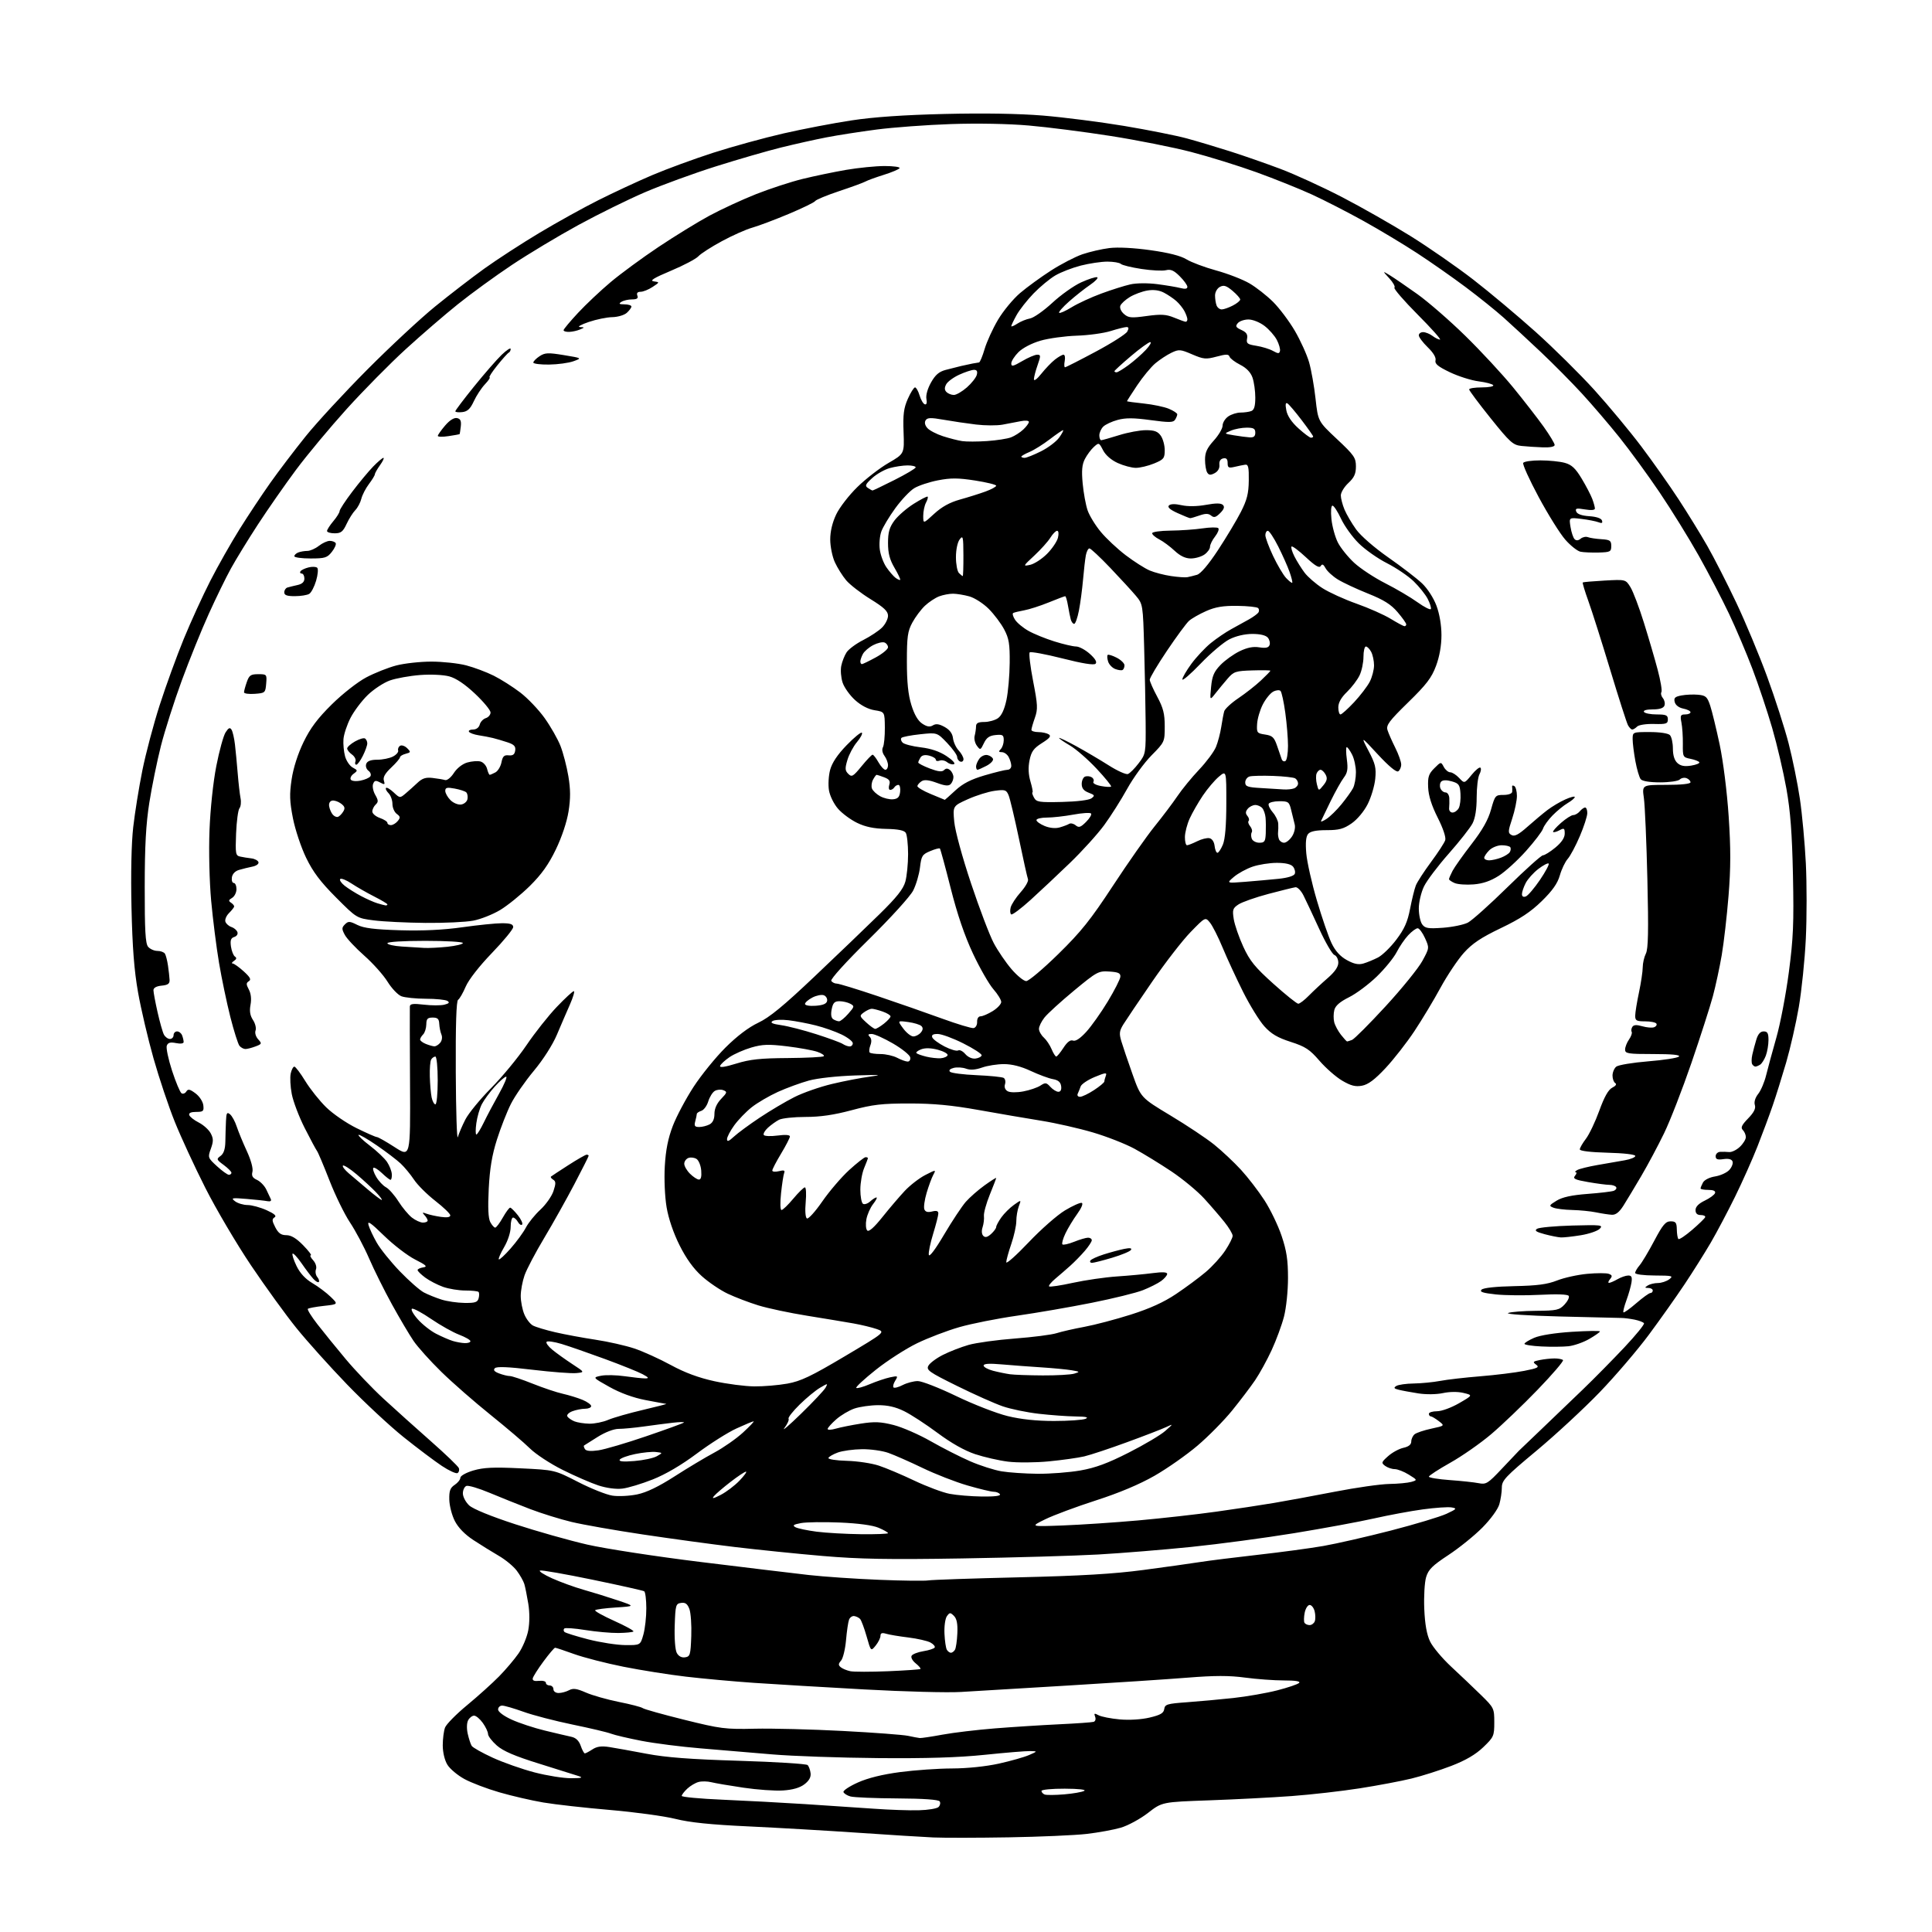 <?xml version="1.0" encoding="UTF-8" standalone="no"?>
<svg 
  version="1.1" 
  xmlns="http://www.w3.org/2000/svg" 
  xmlns:xlink="http://www.w3.org/1999/xlink" 
  xmlns:svg="http://www.w3.org/2000/svg"
  xmlns:rdf="http://www.w3.org/1999/02/22-rdf-syntax-ns#"
  xmlns:cc="http://creativecommons.org/ns#"
  xmlns:dc="http://purl.org/dc/elements/1.1/"
  viewBox="0 0 768 768"
  width="768"
  height="768"
>
<style>svg {background-color: white; }</style>"
<path stroke="none" fill="black" fill-rule="evenodd" d="M401.00,730.37C388.62,730.58 375.12,730.60 371.00,730.42C366.88,730.23 353.38,729.39 341.00,728.54C328.62,727.70 309.05,726.56 297.50,726.02C282.57,725.33 274.19,724.47 268.50,723.04C264.10,721.94 252.40,720.34 242.50,719.49C232.60,718.65 220.68,717.31 216.00,716.52C211.32,715.73 203.46,713.91 198.52,712.48C193.58,711.05 187.32,708.67 184.61,707.19C181.89,705.71 178.84,703.15 177.84,701.50C176.75,699.72 176.01,696.59 176.00,693.82C176.00,691.24 176.41,688.05 176.91,686.73C177.42,685.40 181.38,681.38 185.72,677.80C190.06,674.21 195.76,669.07 198.40,666.38C201.03,663.70 204.50,659.61 206.11,657.29C207.72,654.98 209.46,650.85 209.98,648.12C210.56,645.05 210.57,640.98 210.00,637.48C209.49,634.36 208.78,630.84 208.42,629.65C208.06,628.47 206.71,626.09 205.42,624.37C204.13,622.65 200.92,619.99 198.29,618.47C195.66,616.94 191.12,614.13 188.21,612.22C184.80,609.99 182.16,607.28 180.80,604.62C179.64,602.36 178.65,598.53 178.60,596.12C178.52,592.63 178.95,591.44 180.75,590.25C181.99,589.43 183.00,588.15 183.00,587.42C183.00,586.67 185.27,585.40 188.13,584.55C192.19,583.35 196.12,583.16 206.88,583.68C220.50,584.33 220.50,584.33 229.81,589.11C234.94,591.74 241.07,594.19 243.45,594.54C245.82,594.90 250.24,594.68 253.28,594.05C257.03,593.27 261.79,590.97 268.15,586.89C273.29,583.58 280.43,579.31 284.00,577.40C287.57,575.48 292.68,571.91 295.35,569.46C298.01,567.01 299.92,565.00 299.57,565.00C299.23,565.00 296.15,566.28 292.73,567.85C289.30,569.42 282.23,573.90 277.00,577.81C270.93,582.35 264.62,586.06 259.50,588.09C255.10,589.84 249.64,591.49 247.36,591.75C244.86,592.04 241.10,591.54 237.86,590.48C234.91,589.51 228.52,586.73 223.65,584.30C218.78,581.87 212.94,578.04 210.66,575.78C208.39,573.53 201.34,567.53 195.01,562.44C188.68,557.36 179.88,549.67 175.46,545.35C171.04,541.03 166.05,535.48 164.37,533.00C162.68,530.52 158.83,524.00 155.80,518.50C152.77,513.00 148.68,504.78 146.71,500.22C144.74,495.67 141.33,489.26 139.14,485.97C136.95,482.69 133.27,475.16 130.97,469.25C128.66,463.34 126.43,458.05 126.00,457.50C125.58,456.95 123.38,452.85 121.11,448.38C118.85,443.92 116.54,437.84 115.98,434.88C115.41,431.92 115.23,428.26 115.56,426.75C115.89,425.24 116.54,424.00 117.01,424.00C117.47,424.00 119.43,426.59 121.36,429.75C123.30,432.91 127.04,437.61 129.69,440.19C132.33,442.78 137.75,446.49 141.72,448.44C145.69,450.40 149.34,452.00 149.82,452.00C150.30,452.00 153.49,453.81 156.92,456.03C163.15,460.05 163.15,460.05 162.99,430.78C162.91,414.67 162.87,400.88 162.92,400.11C162.98,399.02 164.19,398.86 168.53,399.37C171.57,399.73 175.21,399.73 176.62,399.38C178.52,398.90 178.84,398.51 177.85,397.88C177.11,397.41 173.27,397.02 169.32,397.02C165.36,397.01 160.98,396.56 159.57,396.03C158.17,395.49 155.69,392.89 154.06,390.25C152.43,387.61 148.27,382.94 144.80,379.88C141.34,376.82 137.85,373.10 137.07,371.63C135.81,369.28 135.82,368.75 137.12,367.45C138.44,366.13 139.00,366.15 142.04,367.67C144.60,368.95 148.87,369.48 158.98,369.79C168.07,370.06 176.20,369.67 183.78,368.60C189.99,367.72 197.08,367.00 199.53,367.00C202.88,367.00 204.00,367.38 204.00,368.53C204.00,369.38 200.20,374.01 195.55,378.83C190.50,384.07 186.31,389.45 185.13,392.19C184.05,394.71 182.69,397.07 182.10,397.44C181.39,397.88 181.09,407.34 181.18,426.30C181.25,441.81 181.62,453.38 182.00,452.00C182.39,450.62 183.72,447.49 184.98,445.04C186.23,442.58 190.84,436.96 195.22,432.54C199.60,428.12 205.92,420.45 209.27,415.50C212.62,410.55 218.05,403.69 221.34,400.25C224.63,396.81 227.67,394.00 228.10,394.00C228.54,394.00 227.85,396.36 226.58,399.25C225.30,402.14 222.97,407.56 221.38,411.31C219.68,415.33 215.94,421.19 212.23,425.64C208.77,429.78 204.66,435.71 203.09,438.83C201.52,441.95 199.02,448.32 197.54,453.00C195.58,459.17 194.69,464.52 194.28,472.56C193.90,480.11 194.09,484.31 194.90,485.81C195.54,487.01 196.42,488.00 196.85,488.00C197.28,488.00 198.64,486.20 199.88,484.00C201.12,481.80 202.44,480.02 202.81,480.06C203.19,480.09 204.57,481.46 205.87,483.10C207.17,484.75 207.92,486.41 207.54,486.79C207.16,487.17 206.41,486.70 205.88,485.74C205.34,484.78 204.47,484.00 203.95,484.00C203.43,484.00 203.00,485.65 203.00,487.66C203.00,489.80 201.92,493.17 200.41,495.74C198.99,498.17 198.03,500.37 198.29,500.62C198.54,500.88 200.66,498.93 202.98,496.29C205.30,493.66 208.03,489.93 209.04,488.00C210.04,486.07 212.65,482.85 214.83,480.84C217.01,478.82 219.34,475.51 220.01,473.47C221.01,470.45 220.99,469.61 219.90,468.94C219.16,468.48 218.77,467.92 219.03,467.70C219.29,467.48 222.40,465.43 225.95,463.15C229.50,460.87 232.76,459.00 233.20,459.00C233.64,459.00 234.00,459.20 234.00,459.44C234.00,459.69 231.45,464.75 228.34,470.69C225.22,476.64 219.84,486.25 216.37,492.05C212.89,497.85 209.37,504.54 208.53,506.92C207.69,509.30 207.00,513.01 207.00,515.16C207.00,517.31 207.64,520.59 208.42,522.45C209.19,524.31 210.74,526.32 211.85,526.92C212.96,527.51 216.93,528.71 220.68,529.58C224.43,530.45 231.63,531.79 236.68,532.55C241.72,533.31 248.70,534.89 252.18,536.05C255.65,537.22 262.16,540.17 266.64,542.61C272.20,545.64 277.68,547.67 283.97,549.05C289.02,550.15 296.16,551.08 299.83,551.11C303.51,551.15 309.43,550.65 313.00,550.01C318.34,549.04 322.41,547.10 335.75,539.18C351.99,529.53 351.99,529.53 348.48,528.31C346.55,527.64 342.39,526.64 339.24,526.08C336.08,525.52 327.81,524.15 320.86,523.03C313.91,521.92 305.17,520.06 301.45,518.91C297.72,517.76 292.25,515.67 289.29,514.27C286.33,512.87 281.69,509.73 278.98,507.29C275.68,504.33 272.76,500.28 270.14,495.03C267.70,490.16 265.75,484.43 264.98,479.89C264.28,475.71 263.97,468.72 264.27,463.54C264.64,457.12 265.57,452.49 267.46,447.55C268.93,443.73 272.64,436.76 275.70,432.05C278.77,427.35 284.48,420.31 288.39,416.42C292.97,411.86 297.61,408.35 301.41,406.56C305.85,404.48 311.45,399.88 323.83,388.14C332.91,379.54 344.49,368.43 349.56,363.46C356.47,356.69 359.06,353.43 359.89,350.46C360.49,348.28 360.98,343.35 360.98,339.50C360.97,335.65 360.56,331.86 360.06,331.07C359.44,330.08 357.04,329.59 352.26,329.50C347.38,329.40 344.01,328.70 340.73,327.11C338.18,325.88 334.76,323.36 333.15,321.51C331.50,319.63 329.91,316.42 329.53,314.19C329.16,312.01 329.37,308.34 329.99,306.03C330.75,303.22 332.91,299.98 336.55,296.23C339.53,293.15 342.26,290.92 342.61,291.27C342.96,291.63 342.08,293.30 340.65,295.00C339.22,296.70 337.51,299.89 336.86,302.09C335.85,305.46 335.90,306.33 337.20,307.62C338.58,309.01 339.11,308.70 342.49,304.58C344.55,302.06 346.52,300.00 346.87,300.01C347.22,300.01 348.27,301.36 349.20,303.01C350.14,304.65 351.38,306.00 351.95,306.00C352.53,306.00 353.00,305.19 353.00,304.19C353.00,303.20 352.37,301.52 351.59,300.46C350.74,299.29 350.50,297.93 350.99,297.01C351.43,296.18 351.77,292.68 351.74,289.24C351.68,282.97 351.68,282.97 347.67,282.33C345.14,281.93 342.27,280.44 339.89,278.28C337.81,276.40 335.59,273.28 334.95,271.34C334.31,269.41 334.07,266.42 334.41,264.71C334.75,263.00 335.71,260.57 336.53,259.31C337.36,258.05 340.33,255.85 343.14,254.43C345.95,253.00 349.32,250.77 350.63,249.46C351.93,248.16 353.00,246.05 353.00,244.78C353.00,242.99 351.41,241.48 346.03,238.16C342.19,235.79 337.85,232.43 336.37,230.68C334.90,228.93 332.87,225.70 331.87,223.50C330.86,221.30 330.04,217.25 330.03,214.50C330.02,211.28 330.87,207.72 332.40,204.50C333.70,201.75 337.49,196.84 340.82,193.60C344.14,190.35 349.71,186.05 353.18,184.04C359.50,180.38 359.50,180.38 359.18,171.75C358.92,164.78 359.24,162.24 360.87,158.56C361.98,156.05 363.27,154.00 363.74,154.00C364.20,154.00 365.02,155.43 365.54,157.18C366.07,158.94 367.00,160.53 367.62,160.72C368.32,160.95 368.56,160.15 368.27,158.61C367.98,157.13 368.72,154.50 370.09,152.06C371.81,149.00 373.28,147.74 375.94,147.04C377.90,146.53 380.65,145.83 382.06,145.49C383.47,145.16 385.49,144.72 386.56,144.52C387.63,144.32 388.81,144.12 389.18,144.08C389.55,144.03 390.55,141.64 391.40,138.75C392.25,135.86 394.64,130.63 396.72,127.12C398.80,123.61 402.75,118.83 405.50,116.49C408.25,114.15 413.77,110.13 417.77,107.56C421.77,104.99 427.39,102.07 430.27,101.08C433.15,100.10 437.98,98.98 441.00,98.61C444.34,98.19 450.77,98.53 457.37,99.46C464.54,100.46 469.40,101.70 471.66,103.10C473.54,104.26 478.85,106.25 483.46,107.52C488.07,108.78 494.01,111.09 496.67,112.64C499.33,114.19 503.56,117.50 506.08,120.01C508.59,122.51 512.49,127.70 514.73,131.53C516.97,135.37 519.51,140.98 520.38,144.00C521.25,147.03 522.41,153.55 522.95,158.50C523.95,167.50 523.95,167.50 531.47,174.55C538.28,180.93 539.00,181.96 539.00,185.40C539.00,188.33 538.32,189.84 536.00,192.00C534.35,193.54 533.00,195.76 533.00,196.93C533.00,198.11 533.66,200.64 534.46,202.57C535.27,204.50 537.35,208.05 539.08,210.46C540.90,212.99 546.32,217.71 551.87,221.59C557.17,225.29 563.19,229.92 565.26,231.87C567.44,233.93 569.85,237.66 571.01,240.75C572.24,244.04 573.00,248.53 573.00,252.50C573.00,256.62 572.23,261.00 570.84,264.71C569.09,269.43 567.03,272.12 559.76,279.21C552.17,286.63 550.95,288.27 551.55,290.21C551.94,291.47 553.33,294.62 554.63,297.22C555.93,299.81 557.00,302.82 557.00,303.91C557.00,304.99 556.46,306.21 555.81,306.62C555.07,307.08 552.05,304.57 547.75,299.93C540.88,292.50 540.88,292.50 544.03,298.50C546.72,303.62 547.11,305.25 546.68,309.61C546.40,312.42 545.05,316.95 543.67,319.67C542.21,322.55 539.54,325.74 537.28,327.31C534.10,329.51 532.28,330.00 527.32,330.00C523.11,330.00 520.86,330.47 519.99,331.52C519.13,332.55 518.90,335.01 519.27,339.27C519.57,342.69 521.46,351.10 523.48,357.94C525.49,364.78 528.12,372.43 529.32,374.93C530.80,378.03 532.75,380.18 535.38,381.64C538.20,383.20 539.99,383.58 541.94,383.02C543.41,382.60 546.04,381.51 547.79,380.61C549.53,379.71 552.82,376.51 555.09,373.49C558.27,369.29 559.53,366.44 560.53,361.26C561.25,357.54 562.27,353.38 562.81,352.00C563.35,350.62 566.07,346.43 568.85,342.67C571.64,338.91 574.18,335.01 574.50,333.99C574.86,332.88 573.65,329.26 571.50,325.01C569.06,320.16 567.85,316.31 567.71,312.97C567.53,308.82 567.92,307.63 570.15,305.40C572.80,302.75 572.80,302.75 573.93,304.87C574.56,306.04 575.71,307.00 576.50,307.00C577.28,307.00 578.87,308.01 580.03,309.25C582.13,311.50 582.13,311.50 584.99,308.01C586.56,306.08 588.14,304.81 588.50,305.17C588.87,305.53 588.68,306.74 588.08,307.85C587.49,308.96 587.00,313.07 587.00,316.98C587.00,321.62 586.43,325.22 585.36,327.30C584.45,329.06 580.20,334.47 575.91,339.32C571.62,344.17 567.18,350.05 566.05,352.39C564.92,354.74 564.00,358.64 564.00,361.12C564.00,363.60 564.60,366.44 565.34,367.45C566.49,369.02 567.69,369.22 573.60,368.80C577.40,368.52 581.86,367.60 583.51,366.75C585.15,365.89 592.27,359.52 599.32,352.59C606.37,345.67 612.68,340.00 613.34,340.00C614.00,340.00 616.22,338.62 618.27,336.93C620.73,334.90 622.00,333.02 622.00,331.39C622.00,329.21 621.77,329.05 619.91,330.05C618.77,330.66 617.63,330.96 617.38,330.71C617.13,330.47 618.54,328.86 620.50,327.13C622.46,325.41 624.67,324.00 625.41,324.00C626.15,324.00 627.32,323.32 628.00,322.50C628.68,321.68 629.64,321.00 630.12,321.00C630.61,321.00 630.99,322.01 630.97,323.25C630.96,324.49 629.62,328.61 628.00,332.41C626.38,336.21 624.22,340.26 623.20,341.41C622.18,342.56 620.77,345.50 620.07,347.95C619.15,351.17 617.15,354.02 612.88,358.20C608.46,362.52 604.32,365.26 596.62,368.94C588.70,372.74 585.26,375.04 581.89,378.79C579.48,381.48 575.32,387.70 572.65,392.59C569.99,397.49 565.32,405.26 562.27,409.86C559.22,414.46 554.05,421.08 550.78,424.58C546.49,429.17 543.88,431.12 541.43,431.58C538.81,432.07 537.03,431.62 533.56,429.59C531.10,428.15 527.03,424.58 524.51,421.67C520.62,417.16 518.93,416.05 513.06,414.16C507.84,412.48 505.32,410.99 502.61,407.99C500.64,405.81 496.83,399.64 494.14,394.27C491.45,388.89 487.80,381.01 486.03,376.74C484.26,372.47 481.98,367.97 480.97,366.74C479.13,364.50 479.13,364.50 473.29,370.50C470.07,373.80 463.18,382.70 457.97,390.28C452.76,397.86 447.64,405.46 446.58,407.16C444.96,409.78 444.83,410.83 445.74,413.88C446.33,415.87 448.32,421.74 450.16,426.92C453.50,436.34 453.50,436.34 465.27,443.42C471.75,447.31 479.57,452.52 482.65,455.00C485.73,457.48 490.52,461.98 493.30,465.00C496.07,468.02 500.27,473.48 502.63,477.12C504.99,480.76 508.07,487.14 509.46,491.29C511.45,497.20 512.00,500.86 512.00,508.03C512.00,513.18 511.30,519.91 510.41,523.36C509.54,526.74 507.33,532.73 505.51,536.67C503.69,540.62 500.72,546.02 498.92,548.67C497.11,551.33 492.99,556.76 489.76,560.74C486.53,564.72 480.34,571.00 476.00,574.68C471.66,578.37 463.99,583.75 458.94,586.64C452.96,590.06 444.86,593.47 435.64,596.44C427.86,598.95 418.80,602.32 415.50,603.94C409.50,606.88 409.50,606.88 422.50,606.39C429.65,606.12 443.15,605.22 452.50,604.39C461.85,603.55 475.80,601.99 483.50,600.91C491.20,599.84 501.55,598.27 506.50,597.43C511.45,596.60 522.35,594.58 530.72,592.96C539.10,591.33 548.77,589.96 552.22,589.90C555.68,589.85 559.62,589.47 561.00,589.08C563.50,588.35 563.50,588.35 560.00,586.18C558.08,584.98 555.57,584.01 554.44,584.00C553.31,584.00 551.59,583.42 550.63,582.72C549.01,581.53 549.09,581.25 551.81,578.83C553.42,577.39 556.15,575.91 557.87,575.53C559.96,575.07 561.00,574.24 561.00,573.04C561.00,572.05 561.59,570.75 562.32,570.15C563.04,569.55 566.04,568.54 568.99,567.91C574.34,566.76 574.34,566.76 571.92,564.90C570.59,563.88 569.16,563.03 568.75,563.02C568.34,563.01 568.00,562.55 568.00,562.00C568.00,561.45 569.46,561.00 571.25,560.99C573.07,560.99 576.92,559.58 580.00,557.80C585.50,554.62 585.50,554.62 581.79,553.72C579.54,553.17 576.32,553.20 573.62,553.77C571.03,554.33 566.92,554.38 563.83,553.90C560.90,553.44 557.40,552.80 556.05,552.46C554.11,551.99 553.90,551.67 555.05,550.95C555.85,550.44 558.98,550.00 562.00,549.96C565.02,549.91 569.75,549.45 572.50,548.93C575.25,548.40 582.45,547.58 588.50,547.09C594.55,546.60 602.38,545.63 605.89,544.94C611.30,543.88 612.03,543.50 610.63,542.47C609.17,541.41 609.35,541.18 612.11,540.63C613.84,540.28 616.47,540.00 617.96,540.00C619.45,540.00 620.96,540.29 621.32,540.65C621.68,541.01 617.15,546.30 611.27,552.40C605.38,558.51 597.06,566.47 592.78,570.10C588.50,573.73 581.17,578.85 576.49,581.47C571.82,584.10 568.00,586.58 568.00,587.00C568.00,587.41 571.71,588.02 576.25,588.35C580.79,588.67 585.96,589.23 587.75,589.58C590.76,590.18 591.44,589.76 596.99,583.86C600.29,580.36 603.33,577.16 603.74,576.74C604.16,576.32 608.16,572.50 612.63,568.24C617.11,563.98 624.53,556.86 629.13,552.41C633.74,547.97 641.21,540.38 645.75,535.56C650.28,530.74 653.78,526.45 653.51,526.01C653.24,525.58 651.56,524.94 649.76,524.57C647.97,524.21 645.60,523.91 644.50,523.91C643.40,523.90 632.38,523.64 620.00,523.32C607.20,522.98 598.36,522.39 599.50,521.94C600.60,521.50 605.58,521.11 610.58,521.07C618.84,521.01 619.85,520.78 621.93,518.57C623.18,517.24 623.93,515.70 623.59,515.14C623.20,514.51 618.95,514.35 612.19,514.71C606.27,515.02 598.35,514.95 594.60,514.55C589.44,513.99 588.06,513.54 588.94,512.66C589.66,511.94 594.63,511.41 601.99,511.26C611.10,511.07 615.07,510.55 618.97,509.01C621.76,507.91 627.15,506.72 630.95,506.37C634.74,506.02 638.61,506.02 639.54,506.38C640.91,506.90 640.99,507.30 639.99,508.51C639.31,509.33 639.15,509.98 639.63,509.96C640.11,509.95 641.62,509.29 643.00,508.50C644.38,507.71 646.28,507.05 647.23,507.04C648.56,507.01 648.86,507.64 648.55,509.75C648.32,511.26 647.42,514.47 646.53,516.88C645.65,519.29 645.11,521.44 645.34,521.68C645.58,521.91 647.87,520.28 650.44,518.05C653.02,515.82 655.54,514.00 656.06,514.00C656.58,514.00 657.00,513.55 657.00,513.00C657.00,512.45 656.21,511.99 655.25,511.98C653.75,511.97 653.72,511.83 655.00,511.00C655.83,510.47 657.65,510.02 659.06,510.02C660.47,510.01 662.49,509.34 663.56,508.53C665.32,507.20 664.78,507.06 657.75,507.03C653.33,507.01 650.00,506.58 650.00,506.01C650.00,505.47 650.79,504.11 651.75,503.00C652.71,501.88 655.34,497.49 657.59,493.23C660.96,486.86 662.11,485.50 664.09,485.50C666.13,485.50 666.51,486.00 666.56,488.73C666.59,490.50 666.88,492.21 667.19,492.53C667.51,492.84 669.96,491.21 672.63,488.91C675.31,486.61 677.65,484.33 677.83,483.86C678.02,483.39 677.23,483.00 676.08,483.00C674.67,483.00 674.00,482.36 674.00,481.01C674.00,479.70 675.26,478.41 677.68,477.26C679.70,476.29 681.54,474.94 681.76,474.25C682.03,473.43 681.10,473.00 679.08,473.00C677.39,473.00 676.00,472.75 676.00,472.43C676.00,472.12 676.43,471.06 676.96,470.07C677.52,469.03 679.57,468.00 681.79,467.65C683.92,467.31 686.47,466.14 687.45,465.05C688.44,463.96 689.00,462.45 688.71,461.70C688.36,460.79 687.13,460.47 685.09,460.77C682.73,461.12 682.00,460.85 682.00,459.61C682.00,458.73 682.79,457.95 683.75,457.88C684.71,457.82 686.33,457.86 687.35,457.96C688.37,458.07 690.28,457.15 691.60,455.91C692.92,454.67 694.00,452.92 694.00,452.03C694.00,451.13 693.46,449.86 692.80,449.20C691.87,448.27 692.34,447.24 694.90,444.60C697.22,442.21 698.02,440.63 697.58,439.26C697.20,438.07 697.72,436.35 698.93,434.82C700.01,433.45 701.42,430.11 702.07,427.41C702.73,424.71 704.55,418.00 706.12,412.50C707.70,407.00 709.93,395.30 711.09,386.50C712.87,372.97 713.12,367.03 712.73,348.00C712.37,331.13 711.72,322.50 710.12,313.50C708.94,306.90 706.41,296.07 704.48,289.42C702.55,282.78 699.02,272.21 696.63,265.92C694.25,259.64 690.06,249.78 687.32,244.00C684.58,238.22 679.16,227.82 675.27,220.88C671.37,213.94 664.36,202.61 659.69,195.70C655.02,188.79 647.83,178.94 643.72,173.82C639.61,168.69 632.93,160.89 628.87,156.47C624.82,152.06 617.45,144.62 612.50,139.94C607.55,135.26 600.93,129.14 597.79,126.33C594.65,123.52 587.82,118.03 582.61,114.13C577.40,110.23 568.72,104.15 563.32,100.63C557.92,97.10 548.33,91.34 542.00,87.83C535.67,84.32 526.45,79.59 521.50,77.32C516.55,75.05 506.65,71.08 499.50,68.49C492.35,65.91 480.65,62.27 473.50,60.41C466.35,58.55 451.95,55.69 441.50,54.05C431.05,52.41 416.43,50.54 409.00,49.90C400.89,49.19 388.52,48.96 378.00,49.32C368.38,49.65 355.10,50.63 348.50,51.49C341.90,52.35 332.90,53.75 328.50,54.61C324.10,55.46 316.00,57.27 310.50,58.63C305.00,59.99 293.30,63.38 284.50,66.16C275.70,68.94 263.05,73.56 256.40,76.41C249.74,79.27 237.81,85.14 229.90,89.46C221.98,93.78 210.10,100.91 203.50,105.31C196.90,109.71 187.24,116.73 182.04,120.91C176.83,125.08 167.49,133.14 161.28,138.81C155.07,144.48 144.52,155.17 137.84,162.55C131.17,169.94 122.10,180.82 117.69,186.74C113.29,192.66 106.46,202.45 102.52,208.50C98.58,214.55 93.75,222.43 91.79,226.00C89.82,229.57 85.86,237.68 83.00,244.00C80.13,250.32 75.30,262.25 72.27,270.50C69.24,278.75 65.51,290.45 63.97,296.50C62.44,302.55 60.37,312.68 59.37,319.00C58.02,327.52 57.54,336.23 57.53,352.60C57.51,369.88 57.80,375.05 58.87,376.35C59.63,377.26 61.29,378.00 62.56,378.00C63.84,378.00 65.19,378.50 65.57,379.11C65.94,379.71 66.49,381.85 66.78,383.86C67.07,385.86 67.36,388.40 67.41,389.50C67.48,391.05 66.77,391.57 64.25,391.81C62.18,392.01 61.00,392.67 61.00,393.62C61.00,394.44 61.73,398.34 62.62,402.30C63.51,406.26 64.65,410.29 65.15,411.25C65.66,412.21 66.73,413.00 67.54,413.00C68.34,413.00 69.00,412.32 69.00,411.50C69.00,410.68 69.63,410.00 70.39,410.00C71.16,410.00 72.06,410.71 72.39,411.58C72.73,412.45 73.00,413.63 73.00,414.21C73.00,414.84 71.79,415.01 69.96,414.64C67.70,414.19 66.77,414.45 66.30,415.66C65.96,416.55 66.90,421.03 68.39,425.61C69.89,430.20 71.58,434.24 72.17,434.60C72.75,434.96 73.60,434.64 74.06,433.90C74.74,432.80 75.44,432.93 77.70,434.62C79.27,435.78 80.64,437.87 80.82,439.35C81.10,441.72 80.80,442.00 77.98,442.00C75.92,442.00 74.97,442.43 75.23,443.25C75.44,443.94 77.15,445.28 79.02,446.23C80.89,447.18 83.02,449.11 83.76,450.51C84.87,452.62 84.87,453.70 83.82,456.63C82.56,460.10 82.62,460.26 86.25,463.59C88.30,465.47 90.43,467.00 90.99,467.00C91.54,467.00 92.00,466.63 92.00,466.19C92.00,465.74 90.62,464.35 88.93,463.10C86.03,460.96 85.96,460.75 87.68,459.50C88.93,458.58 89.52,456.80 89.58,453.83C89.62,451.45 89.73,447.76 89.83,445.63C89.97,442.37 90.23,441.95 91.45,442.96C92.25,443.62 93.44,445.81 94.10,447.83C94.77,449.85 96.57,454.23 98.11,457.56C99.78,461.18 100.68,464.50 100.35,465.79C99.93,467.39 100.38,468.22 102.14,469.02C103.44,469.61 105.10,471.31 105.83,472.80C106.56,474.28 107.38,476.03 107.66,476.68C107.96,477.39 107.44,477.71 106.33,477.49C105.32,477.29 101.58,476.88 98.00,476.59C92.12,476.10 91.69,476.19 93.44,477.53C94.51,478.34 96.76,479.01 98.44,479.02C100.12,479.03 103.51,479.96 105.98,481.07C109.11,482.50 110.06,483.35 109.13,483.92C108.06,484.58 108.11,485.32 109.43,487.87C110.66,490.23 111.73,491.00 113.82,491.00C115.74,491.00 117.80,492.24 120.50,495.00C122.65,497.20 124.02,499.00 123.55,499.00C123.08,499.00 123.49,499.88 124.47,500.96C125.49,502.10 125.97,503.63 125.60,504.59C125.25,505.50 125.49,506.88 126.13,507.65C126.76,508.42 127.03,509.30 126.73,509.61C126.42,509.92 125.42,509.34 124.52,508.33C123.61,507.32 121.51,504.55 119.86,502.16C118.21,499.77 116.61,498.06 116.31,498.35C116.01,498.65 116.72,500.85 117.87,503.24C119.26,506.11 121.39,508.42 124.15,510.04C126.45,511.39 129.72,513.84 131.41,515.48C134.50,518.47 134.50,518.47 128.71,519.11C125.53,519.46 122.68,519.99 122.38,520.28C122.08,520.58 123.79,523.34 126.17,526.40C128.55,529.47 133.61,535.70 137.41,540.24C141.20,544.78 147.98,551.88 152.45,556.00C156.93,560.12 165.38,567.72 171.24,572.88C177.09,578.04 182.12,582.86 182.40,583.60C182.68,584.33 182.45,585.22 181.89,585.57C181.33,585.91 178.53,584.64 175.67,582.74C172.80,580.84 165.97,575.70 160.48,571.31C154.99,566.92 144.88,557.50 138.00,550.38C131.12,543.25 122.06,533.16 117.86,527.96C113.65,522.76 105.52,511.52 99.78,503.00C94.05,494.48 85.87,480.61 81.61,472.18C77.35,463.76 71.89,451.94 69.47,445.91C67.04,439.89 63.25,428.56 61.03,420.73C58.81,412.90 56.05,401.10 54.88,394.50C53.33,385.74 52.63,376.64 52.27,360.78C51.97,347.32 52.23,335.16 52.96,328.78C53.60,323.13 55.23,313.01 56.58,306.30C57.93,299.59 61.04,287.85 63.50,280.22C65.96,272.58 70.27,260.75 73.07,253.92C75.88,247.09 80.63,236.71 83.62,230.86C86.61,225.00 91.84,215.78 95.23,210.36C98.62,204.94 104.10,196.68 107.41,192.00C110.72,187.32 117.04,179.00 121.46,173.50C125.88,168.00 136.93,156.04 146.00,146.92C155.07,137.80 167.22,126.50 173.00,121.81C178.78,117.11 187.57,110.34 192.55,106.76C197.53,103.18 207.35,96.80 214.38,92.59C221.40,88.39 231.99,82.51 237.91,79.55C243.83,76.58 253.38,72.13 259.15,69.67C264.91,67.21 275.90,63.18 283.56,60.71C291.23,58.25 303.80,54.79 311.50,53.03C319.20,51.27 331.35,48.94 338.50,47.86C347.26,46.52 359.34,45.69 375.56,45.30C390.97,44.93 405.00,45.16 414.56,45.94C422.78,46.62 437.32,48.47 446.87,50.06C456.42,51.66 467.67,53.90 471.87,55.05C476.07,56.20 483.77,58.50 489.00,60.17C494.23,61.83 503.19,64.96 508.92,67.11C514.65,69.26 525.67,74.31 533.42,78.32C541.16,82.33 553.44,89.32 560.71,93.84C567.97,98.36 579.22,106.17 585.71,111.20C592.19,116.22 603.31,125.55 610.42,131.92C617.53,138.29 628.02,148.67 633.75,154.98C639.47,161.30 647.88,171.42 652.45,177.48C657.01,183.54 663.69,193.00 667.28,198.50C670.87,204.00 676.00,212.32 678.67,217.00C681.34,221.68 686.51,231.80 690.16,239.50C693.81,247.20 699.35,260.48 702.47,269.00C705.60,277.52 709.44,289.47 711.01,295.53C712.57,301.60 714.59,311.50 715.48,317.53C716.38,323.57 717.44,335.11 717.85,343.19C718.25,351.27 718.25,364.77 717.84,373.19C717.43,381.61 716.17,393.83 715.05,400.35C713.92,406.87 711.66,416.77 710.03,422.35C708.40,427.93 705.99,435.65 704.66,439.50C703.34,443.35 700.62,450.66 698.62,455.74C696.62,460.82 692.61,469.82 689.70,475.74C686.79,481.66 682.44,489.88 680.04,494.00C677.63,498.12 672.96,505.55 669.66,510.50C666.36,515.45 659.97,524.48 655.46,530.56C650.95,536.64 642.18,546.90 635.97,553.36C629.75,559.82 618.45,570.29 610.84,576.64C598.38,587.01 597.00,588.48 597.00,591.34C597.00,593.09 596.55,596.07 596.01,597.97C595.44,599.96 592.58,603.89 589.26,607.25C586.09,610.45 580.01,615.36 575.75,618.16C569.38,622.35 567.81,623.91 566.90,626.95C566.29,628.99 565.96,634.67 566.17,639.58C566.43,645.66 567.16,649.77 568.47,652.50C569.52,654.70 573.29,659.20 576.84,662.50C580.40,665.80 585.71,670.85 588.65,673.73C593.88,678.84 594.00,679.09 594.00,684.65C594.00,690.07 593.79,690.54 589.60,694.56C586.56,697.47 582.64,699.76 576.94,701.96C572.40,703.71 565.27,705.98 561.09,707.00C556.92,708.02 547.65,709.77 540.50,710.89C533.35,712.01 521.20,713.39 513.50,713.96C505.80,714.53 491.05,715.29 480.72,715.66C461.94,716.32 461.94,716.32 456.34,720.67C453.25,723.06 448.39,725.70 445.52,726.54C442.65,727.37 436.53,728.49 431.90,729.02C427.28,729.55 413.38,730.16 401.00,730.37zM365.23,719.61C368.93,719.52 372.47,718.93 373.09,718.31C373.72,717.68 373.92,716.69 373.55,716.09C373.12,715.38 367.17,714.96 356.69,714.90C347.79,714.85 339.41,714.50 338.07,714.12C336.74,713.75 335.49,712.96 335.29,712.37C335.09,711.78 337.67,710.07 341.02,708.57C345.01,706.78 350.78,705.36 357.80,704.43C363.69,703.65 373.00,703.00 378.50,702.99C384.51,702.97 391.90,702.20 397.04,701.07C401.73,700.03 407.13,698.50 409.04,697.67C412.50,696.16 412.50,696.16 409.50,696.08C407.85,696.04 399.75,696.70 391.50,697.56C380.98,698.65 368.29,699.04 349.00,698.87C333.88,698.74 314.98,698.08 307.00,697.40C299.02,696.71 286.20,695.64 278.50,695.00C270.80,694.37 260.23,693.02 255.00,692.01C249.78,691.00 244.32,689.72 242.88,689.16C241.44,688.60 234.56,686.97 227.59,685.54C220.62,684.10 211.84,681.82 208.09,680.46C204.33,679.11 200.52,678.00 199.63,678.00C198.73,678.00 198.00,678.70 198.00,679.56C198.00,680.46 200.23,682.13 203.38,683.57C206.33,684.93 212.30,686.89 216.63,687.94C220.96,688.98 225.69,690.10 227.15,690.41C228.94,690.80 230.14,691.97 230.85,693.99C231.42,695.65 232.16,697.00 232.48,697.00C232.81,697.00 234.16,696.28 235.50,695.41C237.28,694.24 239.09,693.99 242.22,694.48C244.57,694.84 251.22,696.04 257.00,697.14C264.72,698.61 274.46,699.35 293.82,699.94C308.30,700.38 320.55,701.15 321.04,701.64C321.54,702.14 322.07,703.59 322.22,704.88C322.41,706.46 321.61,707.89 319.76,709.29C317.94,710.68 315.11,711.49 311.26,711.74C308.09,711.95 301.00,711.45 295.50,710.63C290.00,709.82 284.27,708.84 282.77,708.46C281.27,708.08 279.01,708.03 277.75,708.35C276.49,708.66 274.46,709.86 273.23,711.00C272.00,712.14 271.00,713.45 271.00,713.90C271.00,714.35 278.31,715.03 287.25,715.41C296.19,715.79 310.93,716.58 320.00,717.16C329.07,717.74 341.45,718.57 347.50,719.00C353.55,719.44 361.53,719.71 365.23,719.61zM423.00,713.29C426.57,712.99 430.18,712.36 431.00,711.90C431.89,711.40 428.77,711.05 423.25,711.03C418.16,711.01 414.00,711.41 414.00,711.92C414.00,712.42 414.56,713.06 415.25,713.34C415.94,713.62 419.43,713.59 423.00,713.29zM227.00,706.87C231.28,706.85 231.94,706.66 230.00,706.01C228.62,705.56 221.54,703.33 214.25,701.06C204.63,698.07 200.04,696.10 197.50,693.87C195.58,692.18 194.00,690.12 194.00,689.30C194.00,688.48 193.07,686.50 191.93,684.90C190.79,683.31 189.24,682.00 188.47,682.00C187.70,682.00 186.63,682.82 186.10,683.82C185.53,684.87 185.46,687.12 185.93,689.20C186.37,691.16 187.08,693.32 187.50,694.00C187.92,694.68 191.69,696.80 195.88,698.72C200.07,700.64 207.55,703.27 212.50,704.56C217.45,705.85 223.97,706.89 227.00,706.87zM365.64,690.90C366.27,690.95 370.32,690.35 374.64,689.55C378.96,688.75 388.35,687.63 395.50,687.06C402.65,686.49 414.12,685.76 421.00,685.43C427.88,685.11 434.05,684.67 434.73,684.46C435.43,684.24 435.69,683.35 435.33,682.42C434.80,681.03 435.02,680.94 436.70,681.84C437.81,682.43 441.59,683.17 445.10,683.49C448.95,683.83 453.70,683.54 457.00,682.76C461.29,681.75 462.57,681.00 462.80,679.38C463.07,677.50 463.98,677.23 471.80,676.67C476.59,676.32 484.87,675.57 490.22,674.99C495.56,674.41 503.42,673.04 507.68,671.95C511.94,670.86 515.87,669.53 516.41,668.99C517.06,668.34 514.99,668.00 510.36,668.00C506.49,668.00 499.54,667.49 494.91,666.87C488.61,666.02 482.86,666.03 472.00,666.90C464.03,667.54 442.65,668.94 424.50,670.03C406.35,671.11 387.23,672.26 382.00,672.58C376.77,672.91 359.45,672.45 343.50,671.57C327.55,670.69 307.85,669.52 299.72,668.96C291.60,668.40 279.45,667.29 272.72,666.50C266.00,665.72 254.81,663.94 247.86,662.56C240.91,661.17 232.08,658.90 228.24,657.52C224.40,656.13 220.99,655.00 220.66,655.00C220.33,655.00 218.26,657.44 216.06,660.42C213.85,663.40 211.93,666.44 211.78,667.16C211.59,668.05 212.39,668.38 214.25,668.17C215.76,668.00 217.00,668.34 217.00,668.93C217.00,669.52 217.68,670.00 218.50,670.00C219.32,670.00 220.00,670.67 220.00,671.50C220.00,672.35 220.90,673.00 222.07,673.00C223.20,673.00 225.06,672.50 226.20,671.89C227.83,671.02 229.25,671.21 232.89,672.81C235.42,673.92 241.32,675.60 246.00,676.54C250.68,677.47 254.95,678.58 255.50,679.01C256.05,679.44 263.48,681.52 272.00,683.63C286.47,687.22 288.33,687.46 300.00,687.19C306.88,687.03 322.62,687.43 335.00,688.08C347.38,688.73 359.07,689.61 361.00,690.03C362.93,690.45 365.01,690.84 365.64,690.90zM353.00,664.34C359.88,664.05 365.68,663.65 365.89,663.44C366.11,663.22 365.25,662.21 363.98,661.19C362.68,660.13 361.99,658.82 362.40,658.16C362.79,657.53 364.90,656.72 367.08,656.37C369.26,656.02 371.27,655.37 371.55,654.92C371.83,654.47 371.06,653.57 369.84,652.91C368.62,652.26 364.67,651.37 361.06,650.92C357.45,650.48 353.49,649.82 352.25,649.44C350.61,648.95 350.00,649.18 350.00,650.27C350.00,651.10 349.14,652.84 348.10,654.13C346.19,656.48 346.19,656.48 344.49,650.49C343.55,647.19 342.38,644.08 341.90,643.56C341.42,643.04 340.37,642.53 339.58,642.41C338.79,642.29 337.86,642.93 337.51,643.84C337.16,644.74 336.62,648.41 336.31,651.99C335.99,655.57 335.11,659.22 334.34,660.11C333.22,661.40 333.20,661.92 334.22,662.76C334.93,663.34 336.62,664.04 338.00,664.33C339.38,664.62 346.12,664.62 353.00,664.34zM272.32,658.81C274.33,658.52 274.52,657.86 274.79,650.41C274.95,645.97 274.61,641.10 274.04,639.60C273.26,637.55 272.43,636.94 270.75,637.18C268.64,637.48 268.48,638.04 268.21,646.24C268.04,651.30 268.39,655.86 269.03,657.05C269.74,658.38 270.92,659.01 272.32,658.81zM378.00,657.00C378.49,657.00 379.21,656.47 379.60,655.83C380.00,655.19 380.43,652.25 380.56,649.30C380.73,645.50 380.34,643.48 379.22,642.36C377.77,640.92 377.53,640.92 376.42,642.44C375.74,643.37 375.31,646.44 375.44,649.38C375.57,652.29 376.00,655.19 376.40,655.83C376.79,656.47 377.51,657.00 378.00,657.00zM248.53,653.95C254.56,654.00 254.56,654.00 255.76,649.75C256.41,647.41 256.94,642.70 256.92,639.28C256.91,635.85 256.53,632.82 256.07,632.55C255.62,632.27 246.39,630.20 235.55,627.96C224.71,625.72 215.32,624.07 214.67,624.31C214.03,624.54 216.20,625.95 219.50,627.43C222.80,628.91 228.43,630.95 232.00,631.96C235.57,632.97 241.65,634.85 245.50,636.15C252.50,638.50 252.50,638.50 244.83,639.00C240.61,639.27 236.90,639.76 236.58,640.08C236.26,640.40 239.68,642.31 244.17,644.33C248.66,646.35 252.09,648.24 251.80,648.54C251.50,648.83 248.81,649.10 245.81,649.14C242.81,649.17 236.89,648.64 232.65,647.96C228.42,647.28 224.66,647.01 224.31,647.36C223.96,647.71 223.98,648.32 224.37,648.71C224.76,649.10 229.00,650.42 233.79,651.66C238.58,652.89 245.21,653.92 248.53,653.95zM520.59,646.00C521.40,646.00 522.32,645.32 522.64,644.50C522.96,643.67 522.93,641.87 522.59,640.50C522.24,639.12 521.35,638.00 520.61,638.00C519.86,638.00 518.97,639.40 518.63,641.10C518.29,642.81 518.26,644.61 518.56,645.10C518.87,645.60 519.78,646.00 520.59,646.00zM369.00,628.24C370.38,628.00 386.57,627.44 405.00,627.01C429.67,626.43 442.72,625.66 454.50,624.09C463.30,622.92 473.43,621.51 477.00,620.94C480.57,620.38 490.93,619.08 500.00,618.06C509.07,617.04 520.77,615.47 526.00,614.56C531.23,613.65 543.38,610.87 553.00,608.39C562.62,605.90 572.52,602.91 575.00,601.76C579.11,599.84 579.28,599.62 577.00,599.22C575.62,598.98 570.50,599.34 565.61,600.00C560.71,600.67 551.94,602.30 546.11,603.62C540.27,604.94 526.05,607.56 514.50,609.45C502.95,611.34 484.50,613.80 473.50,614.93C462.50,616.05 445.85,617.41 436.50,617.94C427.15,618.46 402.85,619.17 382.50,619.50C353.16,619.98 341.67,619.77 327.00,618.52C316.82,617.65 301.07,616.04 292.00,614.95C282.93,613.86 266.50,611.62 255.50,609.97C244.50,608.33 231.77,606.09 227.22,605.00C222.66,603.91 215.24,601.60 210.72,599.87C206.20,598.13 198.97,595.24 194.65,593.43C190.34,591.62 186.18,590.38 185.40,590.68C184.63,590.97 184.00,592.31 184.00,593.65C184.00,595.00 185.13,597.14 186.51,598.43C188.05,599.85 195.14,602.75 204.76,605.89C213.42,608.72 226.35,612.37 233.50,614.01C240.65,615.64 260.90,618.75 278.50,620.91C296.10,623.08 315.45,625.40 321.50,626.09C327.55,626.77 340.15,627.63 349.50,628.00C358.85,628.38 367.62,628.48 369.00,628.24zM342.25,609.87C348.16,609.94 353.00,609.75 353.00,609.45C353.00,609.15 351.31,608.18 349.25,607.31C346.88,606.31 341.21,605.54 333.86,605.23C327.46,604.96 320.50,605.06 318.39,605.45C315.39,606.02 314.91,606.37 316.18,607.08C317.07,607.58 320.88,608.38 324.65,608.87C328.42,609.35 336.34,609.80 342.25,609.87zM286.51,594.23C288.70,593.10 292.05,590.56 293.95,588.59C295.84,586.61 297.01,585.00 296.54,585.00C296.07,585.00 293.31,586.83 290.40,589.08C287.50,591.32 284.53,593.86 283.82,594.72C282.85,595.88 283.55,595.76 286.51,594.23zM390.31,594.89C395.29,594.96 397.89,594.64 397.50,594.00C397.16,593.45 396.06,593.00 395.05,593.00C394.05,593.00 389.34,591.88 384.60,590.50C379.85,589.13 371.82,585.99 366.74,583.54C361.66,581.09 355.53,578.39 353.12,577.54C350.72,576.69 345.99,576.03 342.62,576.08C339.26,576.12 334.95,576.71 333.06,577.39C331.17,578.08 329.48,579.06 329.31,579.57C329.14,580.08 332.42,580.59 336.60,580.70C340.78,580.81 346.51,581.67 349.35,582.61C352.18,583.54 358.55,586.23 363.50,588.59C368.46,590.94 374.76,593.30 377.50,593.82C380.25,594.35 386.01,594.83 390.31,594.89zM412.50,585.85C417.45,585.89 425.10,585.30 429.50,584.53C435.46,583.48 440.34,581.68 448.68,577.44C454.83,574.32 461.36,570.45 463.18,568.84C466.50,565.92 466.50,565.92 463.50,567.32C461.85,568.09 454.88,570.79 448.00,573.30C441.12,575.82 433.48,578.36 431.00,578.94C428.52,579.52 422.18,580.41 416.89,580.92C411.59,581.43 404.35,581.48 400.72,581.03C397.10,580.58 391.20,579.23 387.61,578.04C383.39,576.63 378.10,573.64 372.69,569.61C368.08,566.18 362.10,562.28 359.41,560.96C355.98,559.27 352.85,558.56 349.00,558.58C345.98,558.60 341.77,559.20 339.66,559.91C337.55,560.63 334.29,562.56 332.41,564.21C330.54,565.86 329.00,567.58 329.00,568.03C329.00,568.49 330.46,568.43 332.25,567.91C334.04,567.39 338.52,566.49 342.20,565.91C347.66,565.06 350.08,565.16 355.20,566.46C358.67,567.34 365.32,570.25 370.00,572.92C374.68,575.59 381.72,579.17 385.66,580.88C389.59,582.59 395.22,584.39 398.16,584.88C401.09,585.37 407.55,585.80 412.50,585.85zM252.17,580.78C255.73,580.49 259.74,579.64 261.07,578.89C263.50,577.51 263.50,577.51 260.74,577.19C259.21,577.01 255.51,577.38 252.50,578.00C249.50,578.62 246.73,579.62 246.37,580.22C245.90,580.97 247.67,581.14 252.17,580.78zM237.87,576.53C240.42,576.16 248.99,573.64 256.92,570.92C264.86,568.21 271.57,565.76 271.85,565.49C272.12,565.21 270.13,565.25 267.42,565.56C264.71,565.88 259.49,566.55 255.81,567.07C252.13,567.58 247.67,568.00 245.90,568.00C244.00,568.00 240.57,569.32 237.59,571.19C234.79,572.94 232.34,574.49 232.15,574.62C231.96,574.76 232.12,575.39 232.52,576.03C233.00,576.81 234.77,576.97 237.87,576.53zM318.41,562.00C323.21,557.33 327.60,552.66 328.16,551.64C329.17,549.82 329.11,549.82 326.00,551.64C324.24,552.66 320.59,555.67 317.89,558.32C315.18,560.97 313.19,563.51 313.47,563.95C313.75,564.40 313.01,566.06 311.83,567.63C310.65,569.21 313.61,566.67 318.41,562.00zM234.28,565.94C236.36,565.97 239.74,565.29 241.78,564.41C243.83,563.54 250.00,561.77 255.50,560.48C261.00,559.19 265.20,558.11 264.84,558.07C264.47,558.03 260.76,557.35 256.59,556.55C251.73,555.62 246.58,553.74 242.27,551.33C235.54,547.57 235.54,547.57 238.92,546.88C240.77,546.50 245.04,546.59 248.40,547.08C251.75,547.56 255.40,547.95 256.50,547.94C258.10,547.92 257.90,547.60 255.50,546.29C253.85,545.39 247.10,542.67 240.50,540.24C233.90,537.82 226.14,535.12 223.25,534.25C220.36,533.38 217.68,532.99 217.29,533.38C216.90,533.77 217.91,535.19 219.54,536.53C221.17,537.87 224.75,540.44 227.50,542.24C232.49,545.50 232.49,545.50 229.04,545.83C227.14,546.01 219.32,545.41 211.67,544.50C202.00,543.34 197.45,543.15 196.72,543.88C195.99,544.61 196.50,545.24 198.40,545.96C199.90,546.53 201.81,547.00 202.65,547.00C203.48,547.00 207.57,548.36 211.73,550.03C215.89,551.69 221.29,553.51 223.74,554.05C226.18,554.60 229.72,555.69 231.59,556.47C233.47,557.26 235.00,558.37 235.00,558.95C235.00,559.53 233.90,560.00 232.57,560.00C231.23,560.00 228.95,560.45 227.50,561.00C226.04,561.56 225.17,562.47 225.54,563.07C225.91,563.66 227.17,564.53 228.35,565.01C229.53,565.48 232.20,565.90 234.28,565.94zM419.00,564.86C424.77,564.86 430.40,564.47 431.50,564.00C432.93,563.39 431.78,563.12 427.50,563.06C424.20,563.02 417.65,562.54 412.94,562.00C408.23,561.46 401.77,560.13 398.59,559.03C395.40,557.93 387.23,554.29 380.42,550.92C369.28,545.42 368.14,544.61 369.05,542.90C369.61,541.85 372.21,539.91 374.83,538.59C377.44,537.26 382.04,535.48 385.04,534.62C388.04,533.77 396.35,532.62 403.50,532.08C410.65,531.54 418.07,530.58 420.00,529.96C421.93,529.34 426.88,528.21 431.00,527.45C435.12,526.69 443.45,524.50 449.50,522.58C457.11,520.16 462.66,517.64 467.50,514.39C471.35,511.81 476.65,507.89 479.27,505.67C481.90,503.46 485.38,499.63 487.02,497.15C488.66,494.68 490.00,492.03 490.00,491.26C490.00,490.49 488.54,488.03 486.75,485.79C484.96,483.55 481.33,479.33 478.67,476.42C476.01,473.51 470.16,468.67 465.67,465.66C461.18,462.66 454.57,458.61 451.00,456.66C447.43,454.72 439.97,451.79 434.43,450.16C428.89,448.52 419.66,446.43 413.93,445.51C408.19,444.59 396.98,442.67 389.00,441.24C378.30,439.33 371.09,438.65 361.50,438.65C350.56,438.65 346.92,439.07 338.52,441.33C331.48,443.21 326.09,444.00 320.21,444.00C315.62,444.00 310.89,444.51 309.68,445.12C308.48,445.74 306.50,447.16 305.28,448.27C304.06,449.38 303.31,450.69 303.61,451.17C303.90,451.65 306.37,451.76 309.07,451.40C312.15,450.99 314.00,451.12 314.00,451.75C314.00,452.30 312.43,455.37 310.50,458.57C308.57,461.77 307.00,464.80 307.00,465.30C307.00,465.80 308.18,465.92 309.63,465.56C311.62,465.06 312.13,465.23 311.72,466.27C311.43,467.03 310.87,470.65 310.48,474.33C310.07,478.17 310.15,481.00 310.67,481.00C311.17,481.00 313.27,478.98 315.34,476.50C317.41,474.02 319.48,472.00 319.95,472.00C320.43,472.00 320.57,474.64 320.28,477.86C319.96,481.33 320.16,483.98 320.76,484.35C321.31,484.69 324.06,481.66 326.86,477.61C329.66,473.56 334.47,467.94 337.55,465.12C340.64,462.31 343.57,460.00 344.08,460.00C344.59,460.00 345.00,460.17 345.00,460.38C345.00,460.59 344.33,462.37 343.50,464.35C342.68,466.32 342.00,470.17 342.00,472.91C342.00,475.64 342.48,478.18 343.06,478.54C343.65,478.90 344.92,478.48 345.89,477.60C346.86,476.72 347.99,476.00 348.40,476.00C348.81,476.00 348.22,477.17 347.10,478.60C345.97,480.03 344.76,482.77 344.40,484.68C344.04,486.59 344.19,488.59 344.74,489.14C345.38,489.78 347.45,487.96 350.77,483.81C353.54,480.34 357.54,475.65 359.65,473.40C361.77,471.14 365.44,468.31 367.81,467.09C372.13,464.89 372.13,464.89 370.99,467.03C370.36,468.20 369.17,471.42 368.35,474.18C367.53,476.94 367.12,479.88 367.44,480.71C367.84,481.75 368.78,482.02 370.51,481.59C372.28,481.14 373.00,481.37 373.00,482.38C373.00,483.15 372.07,486.79 370.94,490.46C369.81,494.13 369.03,497.89 369.22,498.82C369.42,499.84 371.82,496.66 375.31,490.74C378.48,485.38 382.36,479.53 383.92,477.74C385.49,475.96 388.85,473.01 391.39,471.19C393.92,469.37 396.00,468.05 396.00,468.27C396.00,468.48 394.85,471.49 393.44,474.95C392.04,478.41 391.00,482.20 391.13,483.37C391.26,484.54 391.02,486.56 390.59,487.85C390.12,489.26 390.23,490.63 390.88,491.28C391.64,492.04 392.53,491.83 393.98,490.52C395.09,489.51 396.00,488.27 396.00,487.75C396.00,487.23 396.92,485.52 398.04,483.94C399.16,482.37 401.41,480.13 403.04,478.97C406.00,476.86 406.00,476.86 405.00,479.50C404.45,480.94 404.00,483.61 404.00,485.41C404.00,487.21 403.10,491.30 402.00,494.50C400.90,497.70 400.00,500.97 400.00,501.77C400.00,502.57 404.00,499.01 408.89,493.86C413.77,488.71 420.28,482.99 423.35,481.15C426.41,479.31 429.41,477.97 430.02,478.17C430.66,478.39 429.90,480.23 428.21,482.56C426.61,484.77 424.50,488.26 423.52,490.32C422.54,492.38 422.00,494.34 422.33,494.66C422.65,494.99 424.74,494.52 426.98,493.63C429.21,492.73 431.71,492.00 432.52,492.00C433.33,492.00 434.00,492.45 434.00,493.01C434.00,493.56 432.76,495.46 431.25,497.22C429.74,498.98 427.15,501.63 425.50,503.11C423.85,504.59 421.15,506.93 419.50,508.31C417.85,509.70 416.74,511.07 417.03,511.36C417.32,511.66 421.59,511.02 426.50,509.94C431.41,508.87 439.28,507.73 443.97,507.41C448.66,507.10 455.09,506.50 458.25,506.08C462.18,505.57 463.99,505.67 463.97,506.42C463.95,507.01 462.87,508.28 461.56,509.23C460.25,510.18 456.99,511.82 454.32,512.87C451.65,513.93 442.49,516.18 433.98,517.88C425.47,519.59 412.10,521.89 404.28,523.01C396.46,524.13 386.11,526.18 381.28,527.58C376.45,528.97 368.90,531.85 364.50,533.99C360.10,536.13 352.75,540.86 348.16,544.51C343.57,548.16 340.07,551.40 340.38,551.71C340.69,552.02 343.09,551.36 345.72,550.24C348.35,549.13 351.99,547.90 353.82,547.51C356.97,546.85 357.07,546.91 355.86,548.86C355.15,549.99 354.85,551.19 355.19,551.53C355.54,551.87 357.18,551.44 358.86,550.57C360.53,549.71 363.22,549.00 364.83,549.00C366.45,549.00 373.33,551.69 380.13,554.97C386.93,558.25 396.10,561.82 400.50,562.90C405.85,564.21 411.97,564.86 419.00,564.86zM414.50,546.75C420.00,546.78 425.62,546.46 427.00,546.05C429.38,545.33 429.34,545.27 426.00,544.70C424.07,544.37 418.68,543.85 414.00,543.55C409.32,543.25 402.24,542.72 398.25,542.37C393.27,541.93 391.00,542.07 391.00,542.83C391.00,543.43 392.69,544.36 394.75,544.90C396.81,545.44 399.85,546.06 401.50,546.29C403.15,546.52 409.00,546.72 414.50,546.75zM623.50,535.15C621.30,535.38 616.46,535.43 612.75,535.24C609.04,535.06 606.00,534.59 606.00,534.19C606.00,533.80 607.74,532.72 609.86,531.80C612.20,530.79 618.12,529.85 624.86,529.42C630.99,529.03 636.00,528.96 636.00,529.26C636.00,529.56 634.09,530.91 631.75,532.26C629.41,533.61 625.70,534.91 623.50,535.15zM184.75,533.91C185.99,533.96 187.00,533.61 187.00,533.14C187.00,532.66 184.97,531.50 182.49,530.55C180.01,529.60 175.04,526.81 171.44,524.35C167.84,521.88 164.40,520.03 163.80,520.23C163.20,520.43 164.19,522.29 166.01,524.36C167.82,526.43 171.15,529.06 173.41,530.21C175.66,531.36 178.62,532.65 180.00,533.06C181.38,533.48 183.51,533.87 184.75,533.91zM184.63,517.93C188.91,517.99 189.85,517.67 190.27,516.06C190.55,514.99 190.53,513.86 190.22,513.56C189.92,513.25 187.55,513.00 184.96,513.00C182.37,513.00 178.41,512.35 176.16,511.56C173.91,510.76 170.71,509.10 169.04,507.87C167.37,506.63 166.00,505.29 166.00,504.88C166.00,504.47 167.01,503.99 168.25,503.80C170.07,503.53 169.46,502.93 165.00,500.67C161.97,499.13 156.42,494.87 152.65,491.19C147.32,485.99 145.95,485.06 146.50,487.00C146.89,488.38 148.36,491.52 149.78,494.00C151.19,496.48 155.30,501.58 158.92,505.35C162.54,509.11 166.85,512.90 168.50,513.77C170.15,514.63 173.30,515.91 175.50,516.60C177.70,517.30 181.81,517.90 184.63,517.93zM434.08,502.00C433.42,502.00 433.14,501.58 433.45,501.08C433.77,500.57 436.16,499.48 438.76,498.65C441.37,497.82 445.02,496.84 446.88,496.46C449.18,496.00 450.04,496.13 449.58,496.86C449.22,497.45 445.85,498.85 442.10,499.97C438.35,501.09 434.74,502.00 434.08,502.00zM620.50,491.90C619.40,491.85 616.48,491.27 614.01,490.61C610.58,489.69 609.88,489.19 611.01,488.46C611.83,487.94 618.12,487.36 625.00,487.17C636.46,486.86 637.37,486.96 635.94,488.44C635.09,489.32 631.71,490.48 628.44,491.02C625.17,491.55 621.60,491.95 620.50,491.90zM168.13,486.00C169.16,486.00 170.00,485.64 170.00,485.20C170.00,484.76 169.44,483.79 168.75,483.05C167.72,481.95 167.86,481.84 169.50,482.45C170.60,482.86 173.19,483.44 175.25,483.73C177.69,484.08 179.00,483.87 179.00,483.13C179.00,482.51 176.32,479.92 173.05,477.38C169.79,474.84 165.97,471.05 164.59,468.95C163.20,466.86 160.81,463.97 159.28,462.53C157.75,461.09 153.47,457.84 149.76,455.29C146.05,452.74 142.79,450.87 142.53,451.14C142.26,451.40 144.29,453.34 147.04,455.43C149.79,457.53 152.85,460.43 153.84,461.87C154.82,463.32 155.69,465.51 155.75,466.75C155.82,467.99 155.59,469.00 155.24,469.00C154.89,469.00 153.35,467.80 151.82,466.32C150.28,464.85 148.75,463.92 148.41,464.25C148.08,464.59 148.60,466.21 149.57,467.85C150.54,469.50 152.29,471.35 153.45,471.97C154.60,472.59 156.82,475.10 158.37,477.55C159.92,480.00 162.33,482.90 163.73,484.00C165.13,485.10 167.11,486.00 168.13,486.00zM640.74,482.89C639.51,482.82 636.70,482.40 634.50,481.94C632.30,481.49 628.02,481.06 625.00,480.99C621.98,480.92 618.60,480.51 617.50,480.07C615.66,479.35 615.76,479.13 618.78,477.28C621.08,475.88 624.75,475.08 631.05,474.60C635.99,474.23 640.70,473.67 641.51,473.36C642.32,473.05 642.74,472.39 642.44,471.90C642.13,471.40 640.93,471.00 639.77,471.00C638.61,471.00 634.80,470.50 631.30,469.89C626.04,468.98 625.14,468.54 626.09,467.39C626.73,466.63 626.85,465.99 626.37,465.97C625.89,465.95 626.17,465.56 627.00,465.10C627.83,464.63 631.42,463.74 635.00,463.12C638.58,462.49 643.44,461.64 645.80,461.24C648.17,460.83 650.08,460.05 650.05,459.50C650.03,458.91 645.44,458.38 639.00,458.22C632.28,458.04 628.00,457.53 628.00,456.90C628.00,456.33 629.09,454.43 630.43,452.68C631.76,450.93 634.16,445.90 635.75,441.50C637.75,435.97 639.35,433.15 640.91,432.36C642.30,431.67 642.75,430.97 642.09,430.55C641.49,430.18 641.00,428.84 641.00,427.56C641.00,426.29 641.66,424.70 642.47,424.02C643.28,423.35 649.00,422.40 655.17,421.90C661.35,421.40 666.85,420.55 667.40,420.00C668.07,419.33 664.66,419.00 657.20,419.00C647.13,419.00 646.00,418.82 646.00,417.22C646.00,416.24 646.70,414.44 647.56,413.22C648.41,412.00 648.89,410.64 648.62,410.20C648.35,409.76 648.46,408.87 648.87,408.22C649.39,407.37 650.54,407.29 652.86,407.96C654.65,408.47 656.76,408.65 657.55,408.34C658.34,408.04 658.74,407.39 658.44,406.90C658.13,406.40 656.11,406.00 653.94,406.00C650.52,406.00 650.00,405.71 650.02,403.75C650.03,402.51 650.70,398.35 651.52,394.50C652.33,390.65 653.01,386.15 653.01,384.50C653.02,382.85 653.59,380.40 654.26,379.07C655.20,377.22 655.35,370.14 654.86,349.57C654.51,334.68 653.88,320.14 653.47,317.25C652.72,312.00 652.72,312.00 662.36,312.00C668.32,312.00 672.00,311.61 672.00,310.97C672.00,310.40 671.29,309.67 670.43,309.34C669.57,309.01 668.36,309.24 667.73,309.87C667.11,310.49 663.60,311.00 659.92,311.00C655.80,311.00 652.85,310.52 652.21,309.75C651.65,309.06 650.69,305.83 650.09,302.57C649.49,299.30 649.00,295.37 649.00,293.82C649.00,291.00 649.01,291.00 655.80,291.00C659.76,291.00 663.10,291.50 663.80,292.20C664.46,292.86 665.00,295.27 665.00,297.55C665.00,300.26 665.62,302.25 666.80,303.32C668.09,304.48 669.63,304.77 672.28,304.34C674.30,304.01 675.75,303.41 675.50,303.00C675.25,302.59 673.66,301.98 671.97,301.64C668.99,301.05 668.90,300.86 668.96,295.76C669.00,292.87 668.75,289.04 668.40,287.25C667.85,284.41 668.04,284.00 669.89,284.00C671.05,284.00 672.00,283.61 672.00,283.12C672.00,282.64 670.71,281.99 669.13,281.68C667.39,281.33 666.05,280.31 665.73,279.08C665.30,277.43 665.80,276.94 668.42,276.45C670.19,276.12 673.18,275.99 675.07,276.17C678.08,276.46 678.66,276.99 679.83,280.50C680.56,282.70 682.25,289.68 683.60,296.00C685.00,302.65 686.51,314.66 687.17,324.46C688.03,337.34 688.02,344.95 687.12,356.11C686.47,364.18 685.25,374.77 684.42,379.64C683.59,384.51 682.00,391.88 680.90,396.00C679.79,400.12 675.96,412.05 672.38,422.50C668.79,432.95 663.90,445.55 661.49,450.50C659.09,455.45 655.01,463.10 652.42,467.50C649.83,471.90 646.65,477.19 645.35,479.25C643.69,481.87 642.30,482.97 640.74,482.89zM151.75,477.00C152.09,477.00 151.05,475.61 149.44,473.91C147.82,472.21 144.34,469.00 141.71,466.78C139.08,464.56 136.65,463.02 136.32,463.34C135.99,463.67 137.03,465.04 138.61,466.39C140.20,467.74 143.66,470.67 146.31,472.92C148.96,475.16 151.40,477.00 151.75,477.00zM277.77,468.89C278.62,468.97 278.94,467.82 278.75,465.35C278.60,463.34 277.75,461.25 276.87,460.69C275.99,460.14 274.54,459.96 273.64,460.31C272.74,460.65 272.00,461.69 272.00,462.61C272.00,463.54 273.01,465.30 274.25,466.54C275.49,467.78 277.07,468.84 277.77,468.89zM291.75,451.82C293.26,450.42 297.88,447.02 302.00,444.28C306.12,441.53 312.32,437.86 315.77,436.12C319.21,434.38 325.96,432.02 330.77,430.88C335.57,429.73 342.43,428.42 346.00,427.95C351.16,427.28 349.92,427.19 340.00,427.51C332.81,427.74 324.96,428.60 321.54,429.54C318.26,430.44 312.72,432.47 309.22,434.05C305.73,435.64 301.04,438.38 298.81,440.15C296.57,441.92 293.45,445.16 291.87,447.34C290.29,449.52 289.00,451.99 289.00,452.84C289.00,453.97 289.72,453.71 291.75,451.82zM189.36,451.00C189.71,451.00 191.03,448.86 192.30,446.25C193.56,443.64 196.30,438.46 198.39,434.75C200.47,431.04 201.74,428.00 201.20,428.00C200.67,428.00 198.63,429.77 196.67,431.94C194.72,434.11 192.41,437.25 191.54,438.92C190.67,440.60 189.69,444.00 189.35,446.48C189.01,448.97 189.01,451.00 189.36,451.00zM277.95,448.00C279.15,448.00 281.00,447.53 282.07,446.96C283.35,446.28 284.00,444.87 284.00,442.77C284.00,440.71 284.93,438.64 286.66,436.83C289.08,434.31 289.16,434.00 287.52,433.37C286.54,432.99 285.00,433.13 284.11,433.68C283.23,434.22 282.07,436.09 281.54,437.83C281.02,439.57 279.78,441.25 278.79,441.57C277.81,441.88 276.99,442.44 276.99,442.82C276.98,443.19 276.70,444.51 276.37,445.75C275.88,447.58 276.17,448.00 277.95,448.00zM173.08,439.00C173.59,439.00 174.00,434.73 174.00,429.50C174.00,424.23 173.58,420.00 173.06,420.00C172.54,420.00 171.80,420.52 171.41,421.15C171.02,421.78 170.77,424.81 170.86,427.90C170.94,430.98 171.27,434.74 171.58,436.25C171.90,437.76 172.57,439.00 173.08,439.00zM429.33,436.00C430.15,436.00 432.66,434.80 434.91,433.32C437.16,431.85 439.00,430.31 439.00,429.90C439.00,429.50 439.27,428.46 439.60,427.59C440.11,426.28 439.39,426.37 435.19,428.11C432.44,429.25 429.92,430.94 429.59,431.85C429.27,432.76 428.74,434.06 428.42,434.75C428.09,435.45 428.49,436.00 429.33,436.00zM406.79,433.85C409.30,433.38 412.36,432.34 413.57,431.55C415.55,430.25 415.96,430.30 417.54,432.05C418.52,433.12 419.95,434.00 420.72,434.00C421.62,434.00 422.02,433.17 421.82,431.75C421.59,430.14 420.64,429.34 418.50,428.96C416.85,428.66 412.90,427.19 409.72,425.71C405.93,423.93 402.27,423.00 399.10,423.00C396.43,423.00 392.51,423.61 390.38,424.37C387.74,425.29 385.71,425.44 384.02,424.81C382.66,424.31 380.46,424.17 379.13,424.50C377.62,424.88 377.06,425.46 377.65,426.05C378.16,426.56 382.93,427.17 388.24,427.40C393.56,427.63 398.39,428.12 398.99,428.49C399.59,428.87 399.82,430.00 399.50,431.01C399.13,432.15 399.54,433.20 400.56,433.78C401.54,434.32 404.10,434.35 406.79,433.85zM292.68,422.79C298.12,421.10 302.27,420.66 313.17,420.59C320.69,420.53 327.12,420.21 327.47,419.86C327.82,419.52 326.67,418.73 324.91,418.12C323.16,417.51 317.74,416.52 312.87,415.93C305.51,415.04 303.11,415.12 298.69,416.40C295.77,417.25 291.86,418.97 290.01,420.22C288.17,421.48 286.48,423.04 286.26,423.70C286.00,424.50 288.14,424.19 292.68,422.79zM697.81,423.98C697.43,423.99 696.85,423.57 696.53,423.05C696.20,422.52 696.22,420.83 696.56,419.30C696.90,417.76 697.62,415.04 698.17,413.25C698.84,411.05 699.78,410.00 701.08,410.00C702.60,410.00 703.00,410.71 703.00,413.43C703.00,415.32 702.52,418.13 701.94,419.66C701.35,421.20 700.34,422.80 699.69,423.21C699.03,423.63 698.19,423.98 697.81,423.98zM360.82,421.99C361.55,422.00 362.00,421.24 361.82,420.30C361.64,419.37 358.57,416.90 355.00,414.82C351.42,412.74 347.62,411.03 346.55,411.02C345.10,411.01 344.89,411.29 345.73,412.13C346.45,412.85 346.55,414.07 345.99,415.52C345.52,416.77 345.40,418.07 345.73,418.40C346.06,418.73 348.01,419.00 350.05,419.00C352.10,419.00 355.06,419.67 356.64,420.49C358.21,421.32 360.10,421.99 360.82,421.99zM373.92,420.67C375.26,420.58 376.50,420.03 376.69,419.46C376.87,418.89 375.14,417.92 372.84,417.30C370.11,416.57 367.79,416.51 366.18,417.12C364.83,417.63 363.99,418.32 364.31,418.64C364.63,418.97 366.38,419.59 368.20,420.03C370.01,420.48 372.59,420.76 373.92,420.67zM387.78,420.79C389.04,420.63 390.13,420.05 390.22,419.50C390.30,418.95 387.03,416.82 382.94,414.77C378.85,412.71 374.28,411.03 372.78,411.02C370.88,411.00 370.22,411.41 370.59,412.37C370.88,413.13 373.08,414.75 375.47,415.99C377.87,417.22 380.30,417.93 380.89,417.57C381.47,417.21 382.75,417.85 383.72,419.00C384.78,420.23 386.43,420.96 387.78,420.79zM419.87,419.99C420.22,419.98 421.51,418.42 422.74,416.52C424.24,414.20 425.49,413.25 426.53,413.65C427.54,414.04 429.38,412.82 431.79,410.19C433.83,407.96 437.69,402.52 440.36,398.10C443.03,393.68 445.28,389.26 445.36,388.28C445.47,386.85 444.60,386.44 440.98,386.20C436.64,385.92 436.06,386.24 426.91,393.81C421.66,398.16 416.39,402.96 415.19,404.49C413.98,406.02 413.00,408.04 413.00,408.98C413.00,409.92 413.86,411.47 414.91,412.42C415.96,413.37 417.36,415.46 418.03,417.07C418.70,418.68 419.53,419.99 419.87,419.99zM97.56,417.00C96.84,417.00 95.78,416.43 95.20,415.74C94.63,415.05 92.99,409.88 91.56,404.25C90.14,398.62 88.11,388.95 87.07,382.76C86.02,376.56 84.62,365.45 83.94,358.06C83.24,350.30 82.96,338.46 83.28,330.06C83.61,321.54 84.73,310.93 85.99,304.50C87.17,298.45 88.83,292.43 89.68,291.12C90.86,289.29 91.41,289.05 92.04,290.07C92.50,290.80 93.11,293.45 93.40,295.95C93.69,298.45 94.19,303.65 94.50,307.50C94.81,311.35 95.32,315.76 95.62,317.29C95.93,318.83 95.73,320.63 95.19,321.29C94.65,321.96 94.05,326.46 93.85,331.29C93.53,339.43 93.65,340.12 95.50,340.51C96.60,340.75 98.59,341.07 99.92,341.22C101.25,341.37 102.52,342.05 102.74,342.71C102.97,343.40 101.91,344.18 100.32,344.50C98.77,344.82 96.38,345.40 95.00,345.81C93.47,346.26 92.38,347.41 92.18,348.77C92.00,350.00 92.34,351.00 92.93,351.00C93.52,351.00 94.00,352.10 94.00,353.45C94.00,354.80 93.21,356.36 92.25,356.93C90.85,357.76 90.76,358.14 91.84,358.84C92.57,359.33 93.13,360.01 93.09,360.36C93.04,360.71 92.11,361.89 91.02,362.98C89.94,364.06 89.30,365.62 89.62,366.44C89.93,367.26 91.00,368.18 92.00,368.50C93.00,368.82 94.06,369.71 94.36,370.49C94.67,371.29 94.14,372.14 93.12,372.46C91.77,372.89 91.46,373.78 91.81,376.26C92.07,378.04 92.78,379.84 93.39,380.25C94.16,380.77 94.04,381.30 93.00,381.98C92.17,382.53 91.95,382.99 92.50,383.01C93.05,383.04 95.02,384.44 96.89,386.14C99.46,388.48 99.95,389.41 98.93,390.04C97.82,390.73 97.81,391.28 98.92,393.36C99.76,394.93 100.01,397.14 99.59,399.39C99.11,401.92 99.40,403.68 100.57,405.47C101.48,406.85 101.93,408.73 101.59,409.64C101.23,410.57 101.68,412.09 102.61,413.12C104.17,414.84 104.11,415.01 101.57,415.97C100.08,416.54 98.28,417.00 97.56,417.00zM172.63,415.94C173.25,415.97 174.31,415.33 174.99,414.51C175.70,413.66 175.91,412.28 175.48,411.26C175.07,410.29 174.68,408.38 174.61,407.00C174.52,405.03 173.97,404.50 172.00,404.50C169.95,404.50 169.49,405.00 169.46,407.24C169.43,408.75 168.87,410.53 168.21,411.19C167.54,411.86 167.00,412.77 167.00,413.23C167.00,413.69 168.01,414.47 169.25,414.97C170.49,415.47 172.01,415.90 172.63,415.94zM337.75,415.98C338.44,415.99 339.00,415.41 339.00,414.70C339.00,413.98 337.00,412.43 334.56,411.24C332.12,410.06 327.51,408.43 324.31,407.63C321.12,406.82 316.25,405.90 313.50,405.57C310.75,405.23 307.86,405.38 307.08,405.89C306.06,406.57 307.04,407.02 310.58,407.53C313.29,407.92 319.55,409.53 324.50,411.12C329.45,412.70 334.18,414.44 335.00,414.98C335.82,415.53 337.06,415.98 337.75,415.98zM535.49,414.00C535.68,414.00 536.57,413.72 537.46,413.38C538.35,413.03 544.36,407.01 550.82,399.99C557.28,392.97 563.83,384.88 565.39,382.02C568.22,376.83 568.22,376.81 566.46,372.91C565.49,370.76 564.17,369.00 563.54,369.00C562.90,369.00 561.21,370.24 559.80,371.75C558.38,373.26 556.31,376.30 555.19,378.50C554.07,380.70 550.53,385.04 547.33,388.15C544.12,391.26 539.15,394.98 536.27,396.41C532.64,398.22 530.84,399.78 530.41,401.51C530.06,402.88 530.05,405.05 530.37,406.34C530.69,407.62 531.90,409.87 533.05,411.34C534.20,412.80 535.30,414.00 535.49,414.00zM363.07,412.00C363.99,412.00 365.33,411.31 366.04,410.46C366.92,409.39 366.99,408.59 366.28,407.88C365.71,407.31 363.32,406.58 360.98,406.27C356.72,405.70 356.72,405.70 359.05,408.85C360.33,410.58 362.14,412.00 363.07,412.00zM347.92,409.00C348.36,409.00 349.92,408.07 351.37,406.93C352.81,405.79 354.00,404.48 354.00,404.03C354.00,403.57 352.58,402.70 350.85,402.10C349.12,401.49 347.18,401.00 346.54,401.00C345.90,401.00 344.51,401.64 343.45,402.41C341.58,403.78 341.60,403.90 344.31,406.41C345.85,407.84 347.47,409.00 347.92,409.00zM387.00,408.68C387.84,408.54 388.47,407.46 388.42,406.22C388.37,404.90 388.94,404.00 389.80,404.00C390.61,404.00 392.78,403.06 394.63,401.92C396.48,400.77 398.00,399.15 398.00,398.30C398.00,397.46 396.59,395.16 394.86,393.19C393.14,391.22 389.49,384.86 386.77,379.06C383.43,371.94 380.55,363.48 377.92,353.10C375.78,344.62 373.84,337.51 373.62,337.29C373.40,337.06 371.66,337.53 369.76,338.33C366.62,339.64 366.25,340.23 365.71,344.82C365.38,347.59 364.16,351.73 363.00,354.01C361.81,356.34 354.07,364.86 345.32,373.48C336.33,382.32 330.04,389.26 330.44,389.90C330.81,390.50 331.80,391.00 332.63,391.00C333.46,391.00 340.75,393.23 348.82,395.95C356.89,398.67 368.45,402.70 374.50,404.91C380.55,407.11 386.18,408.81 387.00,408.68zM333.53,405.98C334.09,405.99 335.74,404.65 337.19,402.99C339.69,400.15 339.73,399.93 337.98,398.99C336.96,398.45 335.03,398.00 333.69,398.00C331.75,398.00 331.12,398.65 330.61,401.18C330.20,403.27 330.41,404.64 331.24,405.17C331.93,405.61 332.96,405.98 333.53,405.98zM324.24,399.81C327.20,399.59 328.58,399.01 328.79,397.88C328.96,396.98 328.37,395.97 327.49,395.63C326.60,395.29 324.55,395.70 322.94,396.53C321.32,397.37 320.00,398.52 320.00,399.08C320.00,399.68 321.79,399.98 324.24,399.81zM516.08,399.00C516.66,399.00 518.57,397.54 520.32,395.75C522.08,393.96 525.42,390.85 527.76,388.82C530.61,386.35 532.00,384.34 532.00,382.68C532.00,381.32 531.30,379.94 530.44,379.62C529.58,379.29 526.87,374.63 524.41,369.26C521.95,363.89 519.15,357.93 518.18,356.00C517.22,354.07 515.77,352.59 514.97,352.69C514.16,352.80 509.33,353.99 504.23,355.34C499.12,356.70 493.79,358.57 492.36,359.50C490.04,361.02 489.84,361.62 490.43,365.35C490.79,367.63 492.50,372.57 494.22,376.32C496.82,381.97 498.86,384.48 506.20,391.07C511.06,395.43 515.51,399.00 516.08,399.00zM407.94,390.00C408.92,390.00 414.66,385.16 420.69,379.25C429.77,370.35 433.52,365.66 442.48,352.00C448.43,342.93 455.85,332.35 458.97,328.50C462.08,324.65 466.16,319.25 468.02,316.50C469.87,313.75 473.77,309.00 476.67,305.94C479.57,302.88 482.58,298.83 483.36,296.94C484.14,295.05 485.08,291.48 485.46,289.00C485.84,286.52 486.37,283.72 486.64,282.76C486.91,281.80 489.46,279.44 492.31,277.52C495.17,275.59 499.19,272.43 501.25,270.49C503.31,268.56 505.00,266.82 505.00,266.62C505.00,266.43 501.77,266.37 497.82,266.50C491.24,266.70 490.43,266.96 488.07,269.68C486.66,271.31 484.47,273.96 483.20,275.57C480.91,278.50 480.91,278.50 481.43,273.07C481.85,268.70 482.58,267.00 485.18,264.31C486.96,262.48 490.37,260.03 492.77,258.87C495.80,257.40 498.19,256.93 500.62,257.33C503.14,257.73 504.26,257.49 504.66,256.43C504.97,255.63 504.67,254.31 503.99,253.49C503.20,252.54 500.97,252.00 497.84,252.00C494.80,252.00 491.31,252.82 488.71,254.13C486.39,255.30 481.24,259.66 477.25,263.82C473.26,267.98 470.00,270.79 470.00,270.07C470.00,269.36 471.62,266.57 473.59,263.88C475.57,261.19 479.05,257.47 481.34,255.61C483.63,253.76 487.30,251.26 489.50,250.07C491.70,248.88 494.85,247.14 496.50,246.20C498.15,245.27 499.82,244.05 500.21,243.51C500.60,242.96 500.56,242.16 500.12,241.72C499.68,241.28 495.96,240.89 491.84,240.84C486.19,240.77 483.14,241.28 479.46,242.91C476.77,244.10 473.71,245.85 472.66,246.79C471.60,247.73 467.65,253.10 463.87,258.72C460.09,264.34 457.02,269.51 457.04,270.22C457.06,270.92 458.41,273.98 460.04,277.00C462.41,281.41 463.00,283.73 463.00,288.73C463.00,294.90 462.95,295.00 457.75,300.27C454.86,303.19 450.52,309.16 448.09,313.54C445.67,317.92 441.55,324.43 438.93,328.00C436.31,331.57 430.19,338.33 425.33,343.02C420.47,347.71 413.41,354.34 409.64,357.76C405.86,361.18 402.42,363.76 401.98,363.49C401.54,363.22 401.44,361.99 401.75,360.75C402.06,359.51 403.85,356.77 405.73,354.66C407.61,352.56 408.92,350.24 408.64,349.51C408.36,348.78 406.74,341.51 405.04,333.34C403.33,325.18 401.48,317.43 400.93,316.12C400.02,313.95 399.51,313.80 395.34,314.37C392.82,314.71 388.06,316.21 384.75,317.69C378.75,320.39 378.75,320.39 379.33,326.67C379.67,330.30 382.49,340.63 386.00,351.15C389.34,361.16 393.41,371.86 395.05,374.93C396.68,377.99 399.85,382.64 402.09,385.25C404.33,387.86 406.96,390.00 407.94,390.00zM168.60,376.81C170.31,376.91 174.47,376.71 177.85,376.36C181.23,376.00 184.00,375.33 184.00,374.86C184.00,374.39 177.25,374.00 169.00,374.00C160.19,374.00 154.00,374.39 154.00,374.95C154.00,375.47 156.59,376.06 159.75,376.26C162.91,376.46 166.90,376.71 168.60,376.81zM169.11,366.87C161.63,366.80 152.41,366.35 148.64,365.87C141.79,364.99 141.79,364.99 133.56,356.74C127.37,350.53 124.44,346.65 121.70,341.00C119.70,336.88 117.34,329.80 116.45,325.29C115.13,318.56 115.03,315.76 115.93,309.79C116.61,305.26 118.40,299.66 120.66,295.00C123.37,289.41 126.24,285.59 131.90,280.00C136.19,275.77 142.15,271.10 145.58,269.28C148.93,267.51 154.31,265.37 157.54,264.53C160.77,263.69 167.06,263.00 171.50,263.00C175.94,263.00 182.16,263.67 185.31,264.49C188.46,265.31 193.39,267.16 196.27,268.60C199.15,270.04 203.90,273.06 206.83,275.30C209.76,277.54 214.12,282.11 216.50,285.45C218.89,288.80 221.73,293.78 222.80,296.52C223.87,299.26 225.28,304.66 225.93,308.53C226.81,313.77 226.83,317.34 226.01,322.53C225.34,326.75 223.34,332.73 220.95,337.69C218.07,343.66 215.27,347.58 210.61,352.19C207.09,355.66 201.79,359.95 198.84,361.73C195.88,363.51 191.05,365.42 188.09,365.98C185.14,366.54 176.60,366.94 169.11,366.87zM153.25,359.91C153.66,359.96 154.00,359.78 154.00,359.52C154.00,359.25 151.66,357.85 148.80,356.40C145.94,354.95 141.88,352.63 139.78,351.24C137.68,349.84 135.64,349.03 135.24,349.42C134.85,349.82 135.65,351.02 137.01,352.10C138.38,353.18 141.30,355.02 143.50,356.18C145.70,357.35 148.62,358.65 150.00,359.06C151.38,359.48 152.84,359.87 153.25,359.91zM606.55,356.34C607.40,356.02 609.91,353.07 612.14,349.80C614.36,346.52 615.93,343.59 615.62,343.28C615.31,342.97 613.47,343.93 611.53,345.41C609.59,346.89 607.32,349.41 606.50,351.00C605.67,352.60 605.00,354.58 605.00,355.42C605.00,356.38 605.57,356.72 606.55,356.34zM585.81,351.56C582.89,351.80 579.49,351.56 578.25,351.03C577.01,350.50 576.00,349.80 576.00,349.48C576.00,349.16 576.63,347.69 577.40,346.20C578.17,344.72 581.57,339.92 584.95,335.55C589.29,329.94 591.58,325.90 592.71,321.80C594.27,316.21 594.45,316.00 597.66,316.00C599.60,316.00 601.05,315.48 601.12,314.75C601.18,314.06 601.17,313.13 601.09,312.68C601.01,312.22 601.41,312.14 601.98,312.48C602.54,312.83 603.00,314.60 603.00,316.40C603.00,318.21 602.16,322.24 601.13,325.37C599.42,330.54 599.40,331.12 600.86,331.94C602.06,332.61 603.64,331.79 607.16,328.67C609.74,326.38 613.32,323.38 615.13,322.00C616.94,320.62 620.12,318.73 622.21,317.80C624.29,316.86 626.00,316.43 626.00,316.83C626.00,317.24 624.72,318.33 623.15,319.25C621.58,320.18 618.89,322.38 617.16,324.15C615.43,325.91 613.73,328.28 613.37,329.41C613.01,330.53 609.97,334.53 606.61,338.28C603.25,342.04 598.39,346.46 595.81,348.12C592.56,350.20 589.48,351.26 585.81,351.56zM495.00,350.53C499.12,350.20 505.13,349.66 508.33,349.33C511.90,348.96 514.37,348.19 514.70,347.35C514.99,346.59 514.67,345.31 513.99,344.49C513.19,343.52 510.94,343.00 507.56,343.00C504.70,343.00 500.36,343.68 497.93,344.51C495.49,345.34 492.15,347.17 490.50,348.57C487.50,351.12 487.50,351.12 495.00,350.53zM591.93,342.00C593.00,342.00 595.13,341.52 596.66,340.94C598.20,340.35 599.78,339.36 600.16,338.74C600.55,338.11 600.65,337.24 600.38,336.80C600.10,336.36 598.56,336.00 596.94,336.00C595.32,336.00 593.10,336.90 592.00,338.00C590.90,339.10 590.00,340.45 590.00,341.00C590.00,341.55 590.87,342.00 591.93,342.00zM483.95,339.00C484.39,339.00 485.37,337.54 486.11,335.75C487.01,333.59 487.47,328.11 487.48,319.37C487.50,306.24 487.50,306.24 484.50,308.76C482.85,310.15 480.00,313.51 478.16,316.24C476.32,318.97 473.97,323.07 472.93,325.35C471.89,327.63 471.03,330.96 471.02,332.75C471.01,334.54 471.38,336.00 471.85,336.00C472.31,336.00 474.11,335.29 475.85,334.43C477.58,333.56 479.79,333.00 480.75,333.19C481.81,333.39 482.63,334.61 482.82,336.26C482.99,337.77 483.50,339.00 483.95,339.00zM500.61,335.00C502.68,335.00 503.02,334.50 503.16,331.25C503.24,329.19 503.21,326.38 503.08,325.01C502.95,323.64 502.38,321.96 501.80,321.26C501.23,320.57 499.97,320.00 499.00,320.00C498.03,320.00 496.68,320.68 496.00,321.50C495.08,322.61 495.04,323.35 495.87,324.34C496.48,325.08 496.70,325.97 496.35,326.32C496.00,326.67 496.27,327.62 496.94,328.43C497.62,329.25 497.91,330.34 497.58,330.87C497.26,331.39 497.27,332.54 497.60,333.41C497.94,334.28 499.29,335.00 500.61,335.00zM510.45,335.00C511.28,335.00 512.69,333.87 513.59,332.50C514.53,331.07 514.99,329.03 514.67,327.75C514.36,326.51 513.73,323.93 513.26,322.00C512.48,318.75 512.14,318.50 508.54,318.50C506.41,318.50 504.51,318.98 504.31,319.57C504.11,320.16 504.86,321.69 505.98,322.97C507.09,324.26 508.05,326.25 508.12,327.40C508.18,328.56 508.15,330.11 508.05,330.85C507.95,331.60 508.11,332.83 508.40,333.60C508.70,334.37 509.62,335.00 510.45,335.00zM421.22,328.92C422.71,328.50 424.42,327.86 425.01,327.49C425.60,327.13 426.77,327.39 427.60,328.08C428.85,329.12 429.57,328.89 431.75,326.70C433.21,325.25 434.08,323.74 433.69,323.36C433.31,322.97 430.13,323.18 426.63,323.83C423.13,324.47 418.41,325.00 416.13,325.00C413.86,325.00 412.00,325.45 412.00,326.00C412.00,326.55 413.46,327.60 415.25,328.34C417.27,329.17 419.53,329.39 421.22,328.92zM155.38,328.00C156.14,328.00 157.36,327.28 158.09,326.39C159.22,325.03 159.16,324.59 157.71,323.53C156.77,322.84 156.00,321.06 156.00,319.57C156.00,318.08 155.30,316.16 154.45,315.31C153.60,314.46 153.15,313.51 153.46,313.21C153.76,312.91 155.13,313.71 156.49,314.99C158.95,317.31 159.00,317.31 161.24,315.41C162.48,314.36 164.61,312.45 165.97,311.17C167.86,309.38 169.28,308.93 171.97,309.25C173.91,309.47 176.14,309.85 176.92,310.08C177.72,310.32 179.25,309.09 180.42,307.27C181.64,305.38 183.83,303.66 185.73,303.11C187.50,302.60 189.87,302.41 190.99,302.71C192.11,303.00 193.29,304.31 193.62,305.62C193.95,306.93 194.42,308.00 194.67,308.00C194.93,308.00 195.94,307.57 196.93,307.04C197.92,306.51 199.01,304.71 199.34,303.04C199.82,300.63 200.41,300.06 202.22,300.26C203.88,300.43 204.58,299.92 204.80,298.35C205.05,296.67 204.37,295.95 201.70,295.07C199.83,294.45 197.21,293.68 195.90,293.36C194.58,293.04 192.03,292.55 190.24,292.28C188.45,292.00 186.73,291.38 186.43,290.89C186.13,290.40 186.85,290.00 188.03,290.00C189.33,290.00 190.39,289.22 190.70,288.03C190.98,286.95 192.07,285.80 193.11,285.47C194.15,285.14 195.00,284.13 195.00,283.22C195.00,282.32 192.24,278.97 188.86,275.79C184.82,271.98 181.31,269.62 178.61,268.88C176.23,268.24 171.34,268.01 167.00,268.33C162.88,268.65 157.47,269.62 155.00,270.49C152.53,271.37 148.55,273.98 146.17,276.29C143.78,278.61 140.70,282.71 139.32,285.40C137.94,288.10 136.68,291.89 136.53,293.82C136.38,295.75 136.67,298.83 137.17,300.65C137.67,302.48 139.05,304.49 140.22,305.12C142.24,306.20 142.26,306.33 140.58,307.57C139.60,308.28 139.09,309.33 139.44,309.90C139.80,310.49 141.46,310.67 143.29,310.31C145.05,309.97 146.83,309.19 147.23,308.59C147.63,307.99 147.29,306.99 146.46,306.38C145.62,305.74 145.24,304.54 145.59,303.63C146.01,302.52 147.43,302.00 149.99,302.00C152.07,302.00 154.87,301.43 156.21,300.73C157.56,300.04 158.48,298.95 158.27,298.32C158.07,297.70 158.41,296.86 159.04,296.47C159.67,296.08 160.93,296.51 161.84,297.41C163.37,298.94 163.33,299.10 161.24,299.65C160.01,299.97 159.00,300.59 159.00,301.04C159.00,301.48 157.43,303.32 155.50,305.14C153.06,307.44 152.18,309.00 152.60,310.30C153.11,311.94 152.92,312.03 151.08,311.04C149.35,310.12 148.85,310.22 148.31,311.63C147.95,312.57 148.33,314.52 149.16,315.96C150.42,318.15 150.45,318.79 149.33,319.83C148.60,320.52 148.00,321.76 148.00,322.59C148.00,323.42 149.35,324.57 151.00,325.15C152.65,325.73 154.00,326.60 154.00,327.10C154.00,327.59 154.62,328.00 155.38,328.00zM527.33,325.52C528.73,324.60 531.42,321.97 533.29,319.67C535.16,317.38 537.21,314.52 537.84,313.32C538.48,312.11 539.00,309.28 539.00,307.02C539.00,304.75 538.31,301.57 537.47,299.95C536.64,298.33 535.68,297.00 535.35,297.00C535.01,297.00 535.03,299.18 535.39,301.85C535.90,305.69 535.65,307.19 534.20,309.10C533.19,310.42 530.82,314.65 528.93,318.50C527.05,322.35 525.34,325.88 525.14,326.35C524.93,326.82 525.92,326.44 527.33,325.52zM134.33,324.72C134.89,324.54 135.84,323.59 136.43,322.63C137.27,321.26 137.08,320.57 135.52,319.41C134.43,318.60 132.85,318.08 132.02,318.26C131.12,318.44 130.64,319.38 130.85,320.54C131.03,321.62 131.66,323.08 132.25,323.78C132.83,324.49 133.76,324.91 134.33,324.72zM577.40,323.00C578.24,323.00 579.36,322.20 579.88,321.23C580.40,320.25 580.71,317.67 580.56,315.49C580.33,311.97 579.93,311.41 577.10,310.60C575.08,310.02 573.55,310.05 572.92,310.68C572.38,311.22 572.22,312.42 572.57,313.33C572.93,314.25 573.84,315.00 574.61,315.00C575.37,315.00 576.05,316.01 576.12,317.25C576.18,318.49 576.15,320.29 576.05,321.25C575.95,322.23 576.55,323.00 577.40,323.00zM183.30,319.81C184.50,319.64 185.64,318.66 185.83,317.64C186.03,316.62 185.81,315.42 185.34,314.97C184.88,314.52 182.81,313.85 180.75,313.47C177.68,312.90 177.00,313.07 177.00,314.39C177.00,315.27 177.93,316.93 179.06,318.06C180.21,319.21 182.09,319.98 183.30,319.81zM422.15,318.79C428.07,318.65 432.90,318.06 433.86,317.35C435.32,316.28 435.19,316.03 432.75,315.10C430.80,314.35 430.00,313.35 430.00,311.63C430.00,310.30 430.60,308.98 431.34,308.70C432.08,308.42 433.26,308.54 433.97,308.98C434.68,309.42 434.98,310.23 434.64,310.78C434.29,311.34 435.59,312.08 437.61,312.45C439.59,312.83 441.41,312.92 441.67,312.67C441.92,312.41 439.32,309.21 435.90,305.55C432.47,301.89 427.72,297.75 425.33,296.35C422.95,294.95 421.00,293.61 421.00,293.36C421.00,293.11 424.04,294.56 427.75,296.59C431.46,298.62 437.31,302.07 440.74,304.25C444.17,306.43 447.61,307.98 448.38,307.68C449.16,307.39 451.07,305.46 452.64,303.40C455.45,299.73 455.50,299.44 455.41,287.08C455.35,280.16 455.09,266.78 454.82,257.34C454.34,240.34 454.31,240.16 451.54,236.84C450.00,235.00 445.42,230.01 441.36,225.75C437.30,221.49 433.57,218.00 433.07,218.00C432.57,218.00 431.93,219.24 431.64,220.75C431.36,222.26 430.85,226.65 430.52,230.50C430.18,234.35 429.45,239.86 428.88,242.75C428.32,245.64 427.47,248.00 427.00,248.00C426.52,248.00 425.92,247.21 425.65,246.25C425.39,245.29 424.89,242.81 424.54,240.75C424.19,238.69 423.70,237.00 423.43,237.00C423.17,237.00 420.22,238.11 416.87,239.48C413.52,240.84 409.14,242.25 407.14,242.61C405.14,242.97 403.17,243.45 402.76,243.68C402.35,243.91 402.69,245.12 403.50,246.36C404.32,247.61 406.72,249.60 408.85,250.79C410.97,251.99 415.59,253.87 419.11,254.97C422.62,256.07 426.51,256.98 427.73,256.99C428.96,256.99 431.44,258.32 433.23,259.93C435.40,261.87 436.16,263.20 435.50,263.85C434.84,264.49 430.29,263.76 422.27,261.72C415.55,260.02 409.72,258.95 409.32,259.34C408.93,259.74 409.54,264.87 410.68,270.75C412.52,280.23 412.60,281.88 411.38,285.34C410.62,287.49 410.00,289.64 410.00,290.13C410.00,290.61 411.24,291.01 412.75,291.02C414.26,291.02 416.13,291.43 416.89,291.91C417.96,292.59 417.32,293.40 414.21,295.37C410.88,297.47 409.97,298.73 409.26,302.22C408.67,305.12 408.80,307.87 409.65,310.75C410.34,313.09 410.69,315.00 410.42,315.00C410.15,315.00 410.41,315.90 411.00,317.01C411.98,318.84 412.96,319.00 422.15,318.79zM355.00,317.73C356.91,317.55 357.57,316.85 357.82,314.75C357.99,313.24 357.68,312.00 357.13,312.00C356.57,312.00 355.84,312.45 355.50,313.00C355.16,313.55 354.43,314.00 353.87,314.00C353.32,314.00 353.15,313.10 353.50,312.00C353.99,310.46 353.52,309.77 351.50,309.00C350.05,308.45 348.69,308.00 348.47,308.00C348.25,308.00 347.61,308.87 347.04,309.93C346.47,310.99 346.28,312.58 346.62,313.46C346.96,314.34 348.42,315.71 349.87,316.51C351.32,317.31 353.62,317.86 355.00,317.73zM375.58,317.95C375.63,317.98 377.51,316.30 379.76,314.22C382.74,311.47 385.90,309.84 391.40,308.22C395.56,307.00 399.64,306.00 400.48,306.00C401.32,306.00 402.00,305.30 402.00,304.43C402.00,303.57 401.53,302.00 400.96,300.93C400.40,299.87 399.18,299.00 398.26,299.00C396.97,299.00 396.87,298.73 397.80,297.80C398.46,297.14 399.00,295.54 399.00,294.24C399.00,292.17 398.59,291.91 395.76,292.19C393.32,292.42 392.17,293.22 391.12,295.42C389.78,298.23 389.67,298.27 388.31,296.42C387.54,295.37 387.14,293.60 387.44,292.50C387.73,291.40 387.98,289.71 387.99,288.75C388.00,287.44 388.83,287.00 391.28,287.00C393.08,287.00 395.52,286.32 396.71,285.49C398.13,284.49 399.27,282.04 400.08,278.24C400.75,275.08 401.33,268.45 401.37,263.50C401.44,255.98 401.08,253.79 399.18,250.21C397.94,247.85 395.16,244.16 393.02,242.02C390.88,239.88 387.41,237.65 385.31,237.07C383.22,236.49 380.29,236.01 378.82,236.01C377.34,236.00 374.86,236.48 373.32,237.06C371.77,237.65 369.22,239.34 367.66,240.81C366.10,242.29 363.85,245.30 362.66,247.50C360.80,250.94 360.50,253.12 360.50,263.00C360.50,271.19 361.01,276.15 362.28,280.24C363.46,284.07 364.91,286.55 366.62,287.67C368.50,288.91 369.64,289.08 370.85,288.34C372.05,287.60 373.32,287.77 375.50,288.98C377.52,290.10 378.61,291.57 378.83,293.45C379.01,294.99 380.02,297.18 381.08,298.31C382.14,299.45 383.00,301.00 383.00,301.77C383.00,302.54 382.44,302.98 381.75,302.75C381.07,302.52 380.50,301.70 380.49,300.92C380.48,300.14 378.68,297.62 376.49,295.33C372.50,291.16 372.50,291.16 365.79,291.88C362.09,292.27 358.75,292.92 358.35,293.31C357.96,293.71 358.16,294.56 358.80,295.20C359.44,295.84 362.69,296.68 366.03,297.08C370.09,297.56 373.47,298.71 376.28,300.57C378.64,302.13 379.92,303.53 379.20,303.77C378.50,304.00 377.28,303.65 376.48,302.98C375.68,302.32 374.34,302.04 373.51,302.36C372.68,302.68 372.00,302.51 372.00,301.99C372.00,301.47 370.83,300.74 369.39,300.38C367.67,299.95 366.49,300.20 365.91,301.11C365.43,301.88 365.02,302.78 365.02,303.11C365.01,303.45 367.06,304.52 369.58,305.48C372.90,306.74 374.47,306.93 375.26,306.14C376.05,305.35 376.72,305.35 377.68,306.15C378.40,306.75 379.00,308.00 379.00,308.92C379.00,309.85 378.50,311.10 377.89,311.71C377.07,312.53 375.60,312.39 372.36,311.18C369.32,310.06 367.46,309.85 366.39,310.52C365.54,311.06 364.77,311.92 364.67,312.44C364.58,312.95 366.98,314.40 370.00,315.64C373.02,316.89 375.54,317.93 375.58,317.95zM510.17,313.81C511.64,313.91 513.55,313.73 514.42,313.39C515.29,313.06 516.00,312.19 516.00,311.45C516.00,310.72 515.49,309.80 514.86,309.41C514.23,309.03 510.29,308.59 506.11,308.44C501.92,308.29 497.71,308.39 496.75,308.65C495.79,308.92 495.00,309.98 495.00,311.02C495.00,312.63 495.92,312.96 501.25,313.26C504.69,313.45 508.70,313.70 510.17,313.81zM526.07,312.16C527.52,310.37 527.73,309.37 526.95,307.91C526.39,306.86 525.48,306.00 524.93,306.00C524.39,306.00 523.68,306.68 523.36,307.50C523.04,308.33 523.10,310.24 523.48,311.75C524.17,314.50 524.17,314.50 526.07,312.16zM388.55,306.00C388.25,306.00 388.00,305.41 388.00,304.69C388.00,303.97 388.59,302.57 389.32,301.58C390.04,300.59 391.47,299.94 392.48,300.14C393.50,300.34 394.51,301.04 394.73,301.69C394.95,302.35 393.77,303.58 392.11,304.44C390.46,305.30 388.85,306.00 388.55,306.00zM141.64,303.98C141.17,303.99 141.02,303.39 141.30,302.66C141.59,301.92 140.96,300.69 139.91,299.93C138.86,299.18 138.00,298.10 138.01,297.53C138.01,296.96 139.40,295.71 141.09,294.75C142.79,293.78 144.59,293.24 145.09,293.55C145.59,293.86 146.00,294.75 146.00,295.52C146.00,296.29 145.21,298.50 144.25,300.43C143.29,302.37 142.11,303.96 141.64,303.98zM510.99,302.50C511.55,302.16 512.00,299.47 512.00,296.51C512.00,293.56 511.52,287.62 510.92,283.32C510.33,279.02 509.48,275.12 509.03,274.66C508.58,274.19 507.27,274.32 506.11,274.94C504.95,275.56 503.09,277.86 501.97,280.06C500.85,282.25 499.84,285.72 499.72,287.77C499.51,291.28 499.68,291.51 502.90,291.99C505.81,292.43 506.50,293.08 507.67,296.50C508.41,298.70 509.24,301.09 509.50,301.81C509.77,302.54 510.44,302.85 510.99,302.50zM648.84,290.00C648.41,290.00 647.65,289.21 647.13,288.25C646.62,287.28 643.44,277.38 640.07,266.23C636.70,255.09 632.80,242.79 631.39,238.90C629.99,235.01 628.99,231.69 629.17,231.53C629.35,231.38 633.26,231.04 637.86,230.78C646.22,230.32 646.22,230.32 648.13,233.41C649.18,235.11 651.59,241.45 653.47,247.50C655.36,253.55 657.84,262.01 658.97,266.31C660.11,270.61 660.77,274.56 660.44,275.10C660.10,275.65 660.37,276.74 661.03,277.53C661.68,278.32 661.96,279.66 661.64,280.49C661.26,281.50 659.70,282.00 656.97,282.00C654.50,282.00 653.13,282.40 653.50,283.00C653.84,283.55 656.12,284.00 658.56,284.00C662.31,284.00 663.00,284.31 663.00,285.97C663.00,287.71 662.35,287.92 657.48,287.79C654.38,287.71 651.44,288.16 650.78,288.82C650.13,289.47 649.26,290.00 648.84,290.00zM532.86,284.00C533.34,284.00 535.76,281.82 538.26,279.16C540.75,276.49 543.55,272.83 544.49,271.01C545.43,269.20 546.20,266.26 546.20,264.48C546.20,262.70 545.69,260.29 545.06,259.12C544.44,257.95 543.50,257.00 542.96,257.00C542.43,257.00 542.00,258.84 542.00,261.10C542.00,263.35 541.31,266.66 540.46,268.44C539.62,270.22 537.37,273.19 535.46,275.04C533.13,277.29 532.00,279.31 532.00,281.20C532.00,282.74 532.39,284.00 532.86,284.00zM101.25,275.81C98.91,275.98 97.00,275.71 97.00,275.21C97.00,274.71 97.49,272.88 98.10,271.15C99.04,268.43 99.67,268.00 102.66,268.00C106.05,268.00 106.11,268.08 105.81,271.75C105.51,275.39 105.38,275.51 101.25,275.81zM446.25,266.32C445.84,266.57 444.53,266.40 443.34,265.95C442.15,265.50 440.87,264.17 440.50,262.99C440.12,261.81 440.04,260.63 440.32,260.35C440.59,260.08 442.21,260.57 443.91,261.45C445.61,262.33 447.00,263.69 447.00,264.47C447.00,265.25 446.66,266.08 446.25,266.32zM342.61,264.00C342.95,264.00 345.43,262.80 348.11,261.34C350.80,259.88 353.00,258.06 353.00,257.31C353.00,256.55 352.37,255.69 351.59,255.40C350.81,255.10 348.80,255.57 347.12,256.44C345.44,257.31 343.60,258.89 343.03,259.94C342.46,261.00 342.00,262.35 342.00,262.93C342.00,263.52 342.28,264.00 342.61,264.00zM558.25,248.92C558.66,248.97 559.00,248.63 559.00,248.18C559.00,247.73 557.44,245.53 555.53,243.30C552.90,240.23 550.04,238.44 543.78,235.94C539.23,234.12 533.83,231.60 531.79,230.33C529.75,229.07 527.57,227.06 526.94,225.88C526.08,224.29 525.58,224.06 525.00,225.00C524.43,225.92 522.79,224.95 519.09,221.49C516.27,218.85 513.72,216.95 513.41,217.26C513.10,217.56 513.61,219.32 514.54,221.16C515.47,223.00 517.28,225.90 518.56,227.61C519.84,229.32 523.05,232.11 525.69,233.80C528.34,235.50 534.44,238.27 539.25,239.97C544.06,241.67 550.13,244.36 552.75,245.95C555.36,247.54 557.84,248.88 558.25,248.92zM568.81,242.07C568.98,241.56 568.40,239.73 567.51,238.02C566.62,236.30 564.13,233.18 561.97,231.09C559.82,229.00 555.04,225.76 551.36,223.89C547.68,222.03 542.60,218.45 540.08,215.94C537.56,213.44 534.41,209.05 533.08,206.19C531.75,203.34 530.22,201.00 529.69,201.00C529.12,201.00 528.95,203.19 529.27,206.37C529.58,209.33 530.73,213.51 531.83,215.67C532.93,217.82 535.86,221.46 538.34,223.75C540.82,226.03 546.37,229.68 550.67,231.86C554.98,234.04 560.75,237.44 563.50,239.42C566.25,241.39 568.64,242.58 568.81,242.07zM117.25,236.98C114.09,237.00 113.00,236.61 113.00,235.47C113.00,234.63 113.56,233.76 114.25,233.55C114.94,233.34 116.74,232.90 118.25,232.56C120.12,232.15 121.00,231.33 121.00,229.98C121.00,228.89 120.52,228.00 119.94,228.00C119.36,228.00 119.13,227.60 119.43,227.11C119.73,226.62 121.18,225.92 122.64,225.56C124.09,225.19 125.66,225.26 126.11,225.71C126.56,226.16 126.36,228.47 125.66,230.84C124.96,233.21 123.74,235.56 122.94,236.06C122.15,236.56 119.59,236.98 117.25,236.98zM513.68,231.65C513.87,231.47 513.39,229.53 512.62,227.35C511.86,225.18 509.82,220.61 508.10,217.20C506.38,213.79 504.53,211.00 503.99,211.00C503.44,211.00 503.00,211.79 503.00,212.75C503.00,213.71 504.38,217.43 506.07,221.00C507.76,224.57 510.08,228.51 511.24,229.75C512.40,230.98 513.49,231.84 513.68,231.65zM357.84,230.50C358.02,230.31 357.01,228.17 355.59,225.74C353.66,222.45 353.00,219.93 353.00,215.86C353.00,211.57 353.55,209.64 355.53,206.95C356.93,205.06 360.38,202.06 363.22,200.27C366.05,198.49 368.54,197.21 368.76,197.43C368.98,197.65 368.68,198.74 368.08,199.85C367.49,200.96 367.00,203.31 367.00,205.06C367.00,208.25 367.00,208.25 371.35,204.24C374.36,201.47 377.53,199.72 381.60,198.58C384.85,197.68 389.41,196.24 391.75,195.39C394.09,194.53 396.00,193.49 396.00,193.08C396.00,192.66 392.21,191.73 387.59,191.01C380.82,189.96 377.94,189.95 372.84,190.94C369.35,191.62 365.11,193.03 363.40,194.08C361.70,195.12 358.32,198.69 355.90,202.02C353.48,205.34 350.98,209.51 350.34,211.28C349.70,213.05 349.43,216.30 349.74,218.50C350.04,220.70 351.22,223.85 352.36,225.50C353.50,227.15 355.12,229.03 355.96,229.67C356.81,230.31 357.65,230.68 357.84,230.50zM472.00,229.44C472.82,229.29 474.55,228.86 475.83,228.49C477.30,228.06 480.38,224.44 484.18,218.66C487.49,213.62 491.58,206.80 493.27,203.50C495.70,198.73 496.35,196.17 496.41,191.00C496.48,185.76 496.21,184.54 495.00,184.72C494.18,184.84 492.26,185.23 490.75,185.59C488.39,186.14 488.00,185.92 488.00,184.04C488.00,182.49 487.49,181.96 486.25,182.22C485.13,182.45 484.58,183.37 484.73,184.76C484.88,186.12 484.17,187.37 482.86,188.08C481.22,188.95 480.55,188.90 479.89,187.85C479.42,187.11 479.02,184.81 479.02,182.75C479.00,179.86 479.80,178.12 482.50,175.13C484.43,173.00 486.00,170.33 486.00,169.19C486.00,168.05 487.00,166.41 488.22,165.56C489.44,164.70 491.66,164.00 493.14,164.00C494.62,164.00 496.55,163.73 497.42,163.39C498.55,162.96 499.00,161.45 499.00,158.04C499.00,155.43 498.50,151.87 497.89,150.11C497.16,148.01 495.49,146.27 492.98,144.99C490.89,143.93 488.99,142.48 488.76,141.78C488.41,140.74 487.43,140.74 483.62,141.76C479.36,142.90 478.43,142.81 473.89,140.86C469.22,138.85 468.64,138.80 465.65,140.23C463.89,141.07 461.02,142.96 459.27,144.42C457.53,145.89 454.28,149.82 452.05,153.16C449.82,156.50 448.00,159.34 448.00,159.48C448.00,159.61 450.98,160.03 454.63,160.40C458.28,160.78 462.78,161.72 464.63,162.49C466.48,163.26 467.99,164.26 467.98,164.70C467.98,165.14 467.58,166.11 467.11,166.86C466.40,167.98 464.74,168.00 457.38,167.00C450.68,166.08 447.47,166.06 444.30,166.92C441.98,167.54 439.39,168.75 438.55,169.60C437.70,170.45 437.00,172.01 437.00,173.07C437.00,174.13 437.34,174.99 437.75,174.99C438.16,174.98 441.35,174.08 444.84,172.99C448.33,171.89 453.14,171.00 455.53,171.00C458.90,171.00 460.24,171.50 461.44,173.22C462.30,174.44 463.00,177.03 463.00,178.97C462.99,182.18 462.61,182.66 458.74,184.25C456.39,185.21 453.13,185.99 451.49,185.98C449.85,185.97 446.62,185.10 444.32,184.06C441.73,182.88 439.51,180.95 438.49,178.99C436.89,175.88 436.82,175.86 434.83,177.66C433.71,178.67 432.11,180.82 431.27,182.44C430.12,184.66 429.90,187.07 430.38,192.20C430.73,195.95 431.61,200.75 432.34,202.87C433.07,204.99 435.43,208.85 437.59,211.44C439.74,214.04 444.20,218.21 447.50,220.72C450.80,223.22 455.07,225.95 457.00,226.77C458.93,227.59 462.75,228.59 465.50,228.99C468.25,229.40 471.18,229.60 472.00,229.44zM382.70,229.00C382.87,229.00 382.99,225.29 382.97,220.75C382.94,213.28 382.80,212.68 381.47,214.44C380.62,215.56 380.00,218.55 380.00,221.49C380.00,224.30 380.54,227.14 381.20,227.80C381.86,228.46 382.53,229.00 382.70,229.00zM409.50,224.53C411.15,224.17 414.16,222.22 416.19,220.19C418.22,218.16 420.18,215.26 420.55,213.75C420.94,212.15 420.80,211.00 420.22,211.00C419.68,211.00 418.47,212.24 417.53,213.75C416.60,215.26 413.73,218.45 411.17,220.84C406.61,225.07 406.57,225.16 409.50,224.53zM123.43,222.00C119.89,222.00 117.00,221.60 117.00,221.11C117.00,220.62 117.71,219.94 118.58,219.61C119.45,219.27 121.07,219.00 122.17,219.00C123.28,219.00 125.33,218.10 126.73,217.00C128.13,215.90 130.08,215.00 131.08,215.00C132.07,215.00 133.13,215.40 133.43,215.88C133.73,216.37 133.05,217.94 131.91,219.38C130.07,221.72 129.17,222.00 123.43,222.00zM473.38,222.00C471.22,222.00 469.16,221.02 466.93,218.94C465.13,217.25 462.38,215.21 460.82,214.41C459.27,213.61 458.00,212.51 458.00,211.97C458.00,211.44 461.26,210.97 465.25,210.93C469.24,210.89 474.98,210.49 478.00,210.04C481.02,209.59 483.85,209.55 484.28,209.94C484.71,210.34 484.14,211.82 483.03,213.24C481.91,214.65 481.00,216.51 481.00,217.35C481.00,218.20 480.00,219.59 478.78,220.44C477.56,221.30 475.13,222.00 473.38,222.00zM635.50,219.64C632.75,219.71 629.50,219.57 628.28,219.32C627.05,219.07 624.33,216.92 622.23,214.53C620.13,212.14 615.37,204.52 611.65,197.59C607.93,190.67 605.16,184.55 605.50,184.00C605.84,183.45 608.90,183.00 612.31,183.01C615.71,183.01 620.09,183.45 622.03,183.99C624.77,184.75 626.27,186.15 628.73,190.24C630.47,193.13 632.37,196.77 632.95,198.32C633.53,199.86 634.00,201.59 634.00,202.15C634.00,202.79 632.50,202.92 630.00,202.50C626.64,201.93 626.09,202.07 626.58,203.36C626.97,204.36 628.77,205.00 631.76,205.20C634.60,205.39 636.52,206.03 636.81,206.91C637.15,207.94 636.76,208.12 635.39,207.59C634.35,207.19 631.29,206.59 628.59,206.27C623.69,205.68 623.69,205.68 624.31,209.51C624.65,211.61 625.37,213.77 625.92,214.32C626.58,214.98 627.39,214.92 628.33,214.14C629.11,213.49 630.41,213.22 631.22,213.53C632.02,213.84 634.44,214.21 636.59,214.34C640.01,214.56 640.50,214.90 640.50,217.05C640.50,219.31 640.10,219.51 635.50,219.64zM133.02,212.00C131.36,212.00 130.00,211.58 130.00,211.08C130.00,210.57 131.12,208.82 132.50,207.18C133.88,205.55 135.00,203.74 135.00,203.16C135.00,202.58 137.24,199.14 139.99,195.52C142.73,191.89 146.49,187.37 148.34,185.46C150.19,183.56 152.02,182.00 152.42,182.00C152.81,182.00 152.21,183.31 151.07,184.90C149.93,186.50 149.00,188.15 149.00,188.56C149.00,188.97 147.95,190.70 146.66,192.41C145.37,194.11 144.01,196.75 143.63,198.28C143.26,199.80 142.17,201.84 141.22,202.81C140.28,203.77 138.72,206.24 137.77,208.28C136.33,211.37 135.52,212.00 133.02,212.00zM473.10,205.98C472.77,205.97 470.51,205.05 468.08,203.95C465.09,202.60 463.99,201.61 464.67,200.93C465.32,200.28 467.10,200.24 469.68,200.82C472.18,201.38 475.82,201.33 479.37,200.69C483.37,199.96 485.37,199.97 486.13,200.73C486.89,201.49 486.58,202.42 485.03,203.97C483.32,205.68 482.57,205.89 481.45,204.96C480.40,204.09 479.24,204.07 476.87,204.89C475.13,205.50 473.43,205.99 473.10,205.98zM346.85,194.98C347.04,194.99 350.98,193.10 355.60,190.78C360.22,188.45 364.00,186.20 364.00,185.78C364.00,185.35 362.54,185.00 360.75,185.01C358.96,185.01 355.79,185.49 353.70,186.07C351.60,186.65 348.45,188.44 346.70,190.05C344.01,192.50 343.74,193.13 345.00,193.97C345.82,194.52 346.66,194.98 346.85,194.98zM407.30,182.00C408.02,182.00 410.94,180.84 413.80,179.41C416.65,177.99 419.92,175.52 421.06,173.91C422.20,172.31 422.88,171.00 422.58,171.00C422.27,171.00 419.88,172.64 417.26,174.65C414.64,176.65 411.04,178.91 409.25,179.66C407.46,180.41 406.00,181.25 406.00,181.51C406.00,181.78 406.59,182.00 407.30,182.00zM613.25,177.83C610.64,177.74 606.83,177.49 604.79,177.27C601.44,176.92 600.26,175.86 592.54,166.24C587.84,160.38 584.00,155.23 584.00,154.80C584.00,154.36 586.28,154.00 589.06,154.00C591.84,154.00 593.88,153.61 593.58,153.13C593.29,152.65 590.67,151.96 587.77,151.59C584.87,151.22 579.73,149.59 576.34,147.97C571.62,145.71 570.29,144.61 570.64,143.26C570.93,142.15 569.79,140.22 567.55,138.05C565.60,136.16 564.00,134.02 564.00,133.30C564.00,132.59 564.79,132.01 565.75,132.03C566.71,132.05 568.37,132.72 569.44,133.53C570.51,134.34 571.85,135.00 572.42,135.00C572.99,135.00 568.99,130.51 563.53,125.03C558.07,119.55 553.92,114.74 554.31,114.35C554.71,113.96 553.78,112.28 552.26,110.63C549.50,107.62 549.50,107.62 552.50,109.44C554.15,110.45 559.04,113.80 563.37,116.88C567.70,119.97 576.30,127.44 582.48,133.50C588.67,139.55 597.22,148.78 601.49,154.00C605.76,159.22 611.22,166.26 613.63,169.63C616.03,173.00 618.00,176.26 618.00,176.88C618.00,177.57 616.20,177.94 613.25,177.83zM392.38,175.33C396.16,175.07 400.43,174.41 401.88,173.86C403.32,173.31 405.51,171.92 406.75,170.76C407.99,169.60 409.00,168.23 409.00,167.71C409.00,167.19 407.57,167.06 405.75,167.43C403.96,167.79 400.70,168.41 398.50,168.81C396.30,169.21 391.57,169.19 388.00,168.76C384.43,168.33 378.64,167.48 375.14,166.86C369.95,165.95 368.62,165.99 367.94,167.10C367.42,167.94 367.69,169.11 368.67,170.19C369.53,171.14 372.32,172.59 374.87,173.41C377.42,174.23 380.85,175.11 382.50,175.35C384.15,175.60 388.59,175.59 392.38,175.33zM178.25,173.37C175.91,173.73 174.02,173.68 174.04,173.26C174.06,172.84 175.37,171.00 176.94,169.16C178.74,167.05 180.49,165.96 181.65,166.19C183.05,166.48 183.42,167.30 183.17,169.53C182.99,171.15 182.77,172.54 182.67,172.60C182.58,172.67 180.59,173.01 178.25,173.37zM496.75,173.86C498.38,173.96 499.00,173.45 499.00,172.00C499.00,170.39 498.33,170.00 495.57,170.00C493.68,170.00 490.86,170.53 489.32,171.18C486.50,172.37 486.50,172.37 490.50,173.04C492.70,173.41 495.51,173.78 496.75,173.86zM521.13,174.00C521.61,174.00 522.00,173.78 522.00,173.51C522.00,173.24 519.95,170.33 517.45,167.04C514.95,163.75 512.40,160.75 511.79,160.37C511.03,159.90 510.88,160.73 511.33,163.09C511.75,165.32 513.41,167.80 516.12,170.25C518.39,172.31 520.65,174.00 521.13,174.00zM183.75,163.82C182.24,163.99 181.00,163.85 181.00,163.49C181.00,163.14 184.33,158.73 188.41,153.68C192.49,148.63 197.44,142.95 199.41,141.05C201.38,139.16 203.00,138.11 203.00,138.72C203.00,139.33 202.66,139.98 202.25,140.17C201.84,140.35 199.78,142.64 197.68,145.25C195.58,147.86 194.21,150.00 194.62,150.00C195.03,150.00 194.21,151.24 192.78,152.75C191.36,154.26 189.36,157.30 188.35,159.50C186.94,162.55 185.84,163.58 183.75,163.82zM379.17,157.00C380.14,157.00 382.47,155.65 384.35,154.00C386.23,152.35 388.00,150.10 388.29,149.00C388.66,147.59 388.32,147.01 387.16,147.02C386.25,147.03 383.62,147.90 381.33,148.94C379.04,149.98 376.70,151.70 376.13,152.76C375.39,154.13 375.43,155.03 376.25,155.85C376.88,156.48 378.19,157.00 379.17,157.00zM413.93,148.58C415.55,146.55 417.98,144.02 419.34,142.95C420.70,141.88 422.24,141.00 422.77,141.00C423.29,141.00 423.51,142.12 423.24,143.50C422.98,144.88 423.03,146.00 423.36,146.00C423.69,146.00 429.17,143.21 435.55,139.80C441.92,136.40 447.57,132.80 448.11,131.80C448.80,130.50 448.71,130.00 447.79,130.01C447.08,130.02 444.25,130.73 441.50,131.59C438.75,132.46 432.67,133.29 427.99,133.44C423.31,133.60 416.83,134.49 413.59,135.43C410.13,136.44 406.53,138.32 404.85,139.99C403.28,141.56 402.00,143.57 402.00,144.47C402.00,145.82 402.72,145.66 406.34,143.54C408.72,142.14 411.40,141.00 412.29,141.00C413.76,141.00 413.77,141.39 412.46,145.13C411.66,147.39 411.00,149.93 411.00,150.76C411.00,151.62 412.28,150.67 413.93,148.58zM443.85,148.00C444.32,148.00 446.45,146.71 448.60,145.13C450.74,143.55 453.82,140.85 455.44,139.13C457.05,137.41 457.87,136.00 457.24,136.00C456.62,136.00 453.16,138.50 449.56,141.56C445.95,144.62 443.00,147.32 443.00,147.56C443.00,147.80 443.38,148.00 443.85,148.00zM218.25,144.92C214.81,144.97 212.00,144.60 212.00,144.12C212.00,143.63 213.12,142.50 214.48,141.60C216.65,140.18 217.88,140.13 224.18,141.17C231.39,142.36 231.39,142.36 227.95,143.60C226.05,144.29 221.69,144.88 218.25,144.92zM508.81,139.50C508.98,138.75 508.42,136.78 507.56,135.12C506.70,133.46 504.50,130.96 502.66,129.55C500.77,128.11 497.99,127.00 496.28,127.00C494.61,127.00 492.69,127.66 492.02,128.48C491.01,129.69 491.26,130.16 493.48,131.17C495.47,132.08 496.05,132.96 495.73,134.61C495.37,136.53 495.86,136.90 499.41,137.46C501.66,137.81 504.62,138.72 506.00,139.48C508.10,140.64 508.55,140.65 508.81,139.50zM226.25,131.93C225.01,131.97 224.01,131.66 224.03,131.25C224.05,130.84 226.64,127.74 229.78,124.37C232.93,120.99 238.77,115.48 242.76,112.13C246.76,108.77 255.31,102.49 261.76,98.18C268.22,93.87 277.32,88.27 282.00,85.74C286.68,83.22 295.00,79.37 300.50,77.19C306.00,75.02 314.32,72.29 319.00,71.14C323.68,69.99 331.50,68.36 336.38,67.52C341.27,66.69 348.15,66.00 351.69,66.00C355.23,66.00 357.88,66.38 357.59,66.85C357.30,67.32 354.46,68.52 351.28,69.51C348.10,70.51 344.82,71.70 344.00,72.17C343.18,72.63 338.48,74.35 333.57,75.98C328.66,77.62 324.38,79.39 324.05,79.92C323.72,80.45 318.96,82.76 313.48,85.06C307.99,87.36 301.48,89.81 299.00,90.51C296.52,91.21 291.08,93.63 286.90,95.90C282.72,98.16 278.53,100.86 277.60,101.89C276.66,102.92 271.76,105.51 266.70,107.63C259.90,110.49 258.12,111.59 259.89,111.84C262.28,112.18 262.28,112.18 259.39,114.08C257.80,115.13 255.66,115.99 254.64,115.99C253.40,116.00 252.98,116.50 253.36,117.50C253.79,118.60 253.22,119.00 251.22,119.02C249.72,119.02 247.82,119.47 247.00,120.00C245.83,120.76 246.11,120.97 248.25,120.98C249.76,120.99 251.00,121.38 251.00,121.85C251.00,122.31 250.18,123.43 249.17,124.35C248.16,125.26 245.58,126.03 243.42,126.07C241.26,126.10 237.03,126.97 234.00,128.00C230.97,129.03 229.40,129.93 230.50,130.00C232.50,130.14 232.50,130.14 230.50,131.00C229.40,131.47 227.49,131.89 226.25,131.93zM404.41,128.65C405.74,127.78 408.01,126.86 409.47,126.59C410.92,126.33 414.89,123.54 418.29,120.40C421.68,117.25 426.84,113.59 429.74,112.26C432.65,110.93 435.52,110.01 436.13,110.21C436.74,110.41 435.49,111.76 433.37,113.21C431.24,114.66 427.48,117.63 425.00,119.82C422.52,122.01 420.74,124.04 421.02,124.34C421.31,124.64 423.56,123.64 426.02,122.12C428.49,120.61 433.81,118.15 437.87,116.66C441.92,115.17 447.09,113.54 449.37,113.04C451.75,112.51 456.26,112.47 460.00,112.95C463.57,113.41 467.74,114.11 469.25,114.50C471.10,114.98 472.00,114.83 472.00,114.03C472.00,113.38 470.64,111.48 468.97,109.82C466.66,107.50 465.38,106.94 463.50,107.41C462.15,107.75 457.78,107.53 453.77,106.92C449.77,106.31 446.07,105.41 445.55,104.91C445.03,104.41 442.62,104.00 440.19,104.00C437.77,104.00 433.02,104.71 429.64,105.57C426.26,106.44 421.70,108.20 419.50,109.50C417.30,110.79 413.40,114.02 410.84,116.67C408.27,119.33 405.24,123.20 404.09,125.28C402.94,127.36 402.00,129.32 402.00,129.65C402.00,129.97 403.08,129.52 404.41,128.65zM471.25,127.90C471.66,127.96 472.00,127.52 472.00,126.93C472.00,126.35 471.48,124.89 470.84,123.68C470.21,122.48 468.74,120.67 467.59,119.65C466.44,118.64 464.22,117.14 462.66,116.33C460.79,115.36 458.54,115.07 456.08,115.49C454.02,115.84 450.89,117.00 449.13,118.07C447.37,119.14 445.67,120.70 445.35,121.54C445.02,122.40 445.64,123.82 446.80,124.82C448.58,126.37 449.70,126.47 455.82,125.62C461.52,124.84 463.52,124.95 466.66,126.23C468.77,127.10 470.84,127.85 471.25,127.90zM485.66,123.00C486.45,123.00 488.43,122.31 490.05,121.47C491.67,120.64 493.00,119.55 493.00,119.06C493.00,118.58 491.62,117.01 489.93,115.59C487.48,113.53 486.46,113.22 484.93,114.04C483.85,114.61 483.00,116.12 483.00,117.45C483.00,118.76 483.27,120.55 483.61,121.42C483.94,122.29 484.86,123.00 485.66,123.00z" />

</svg>